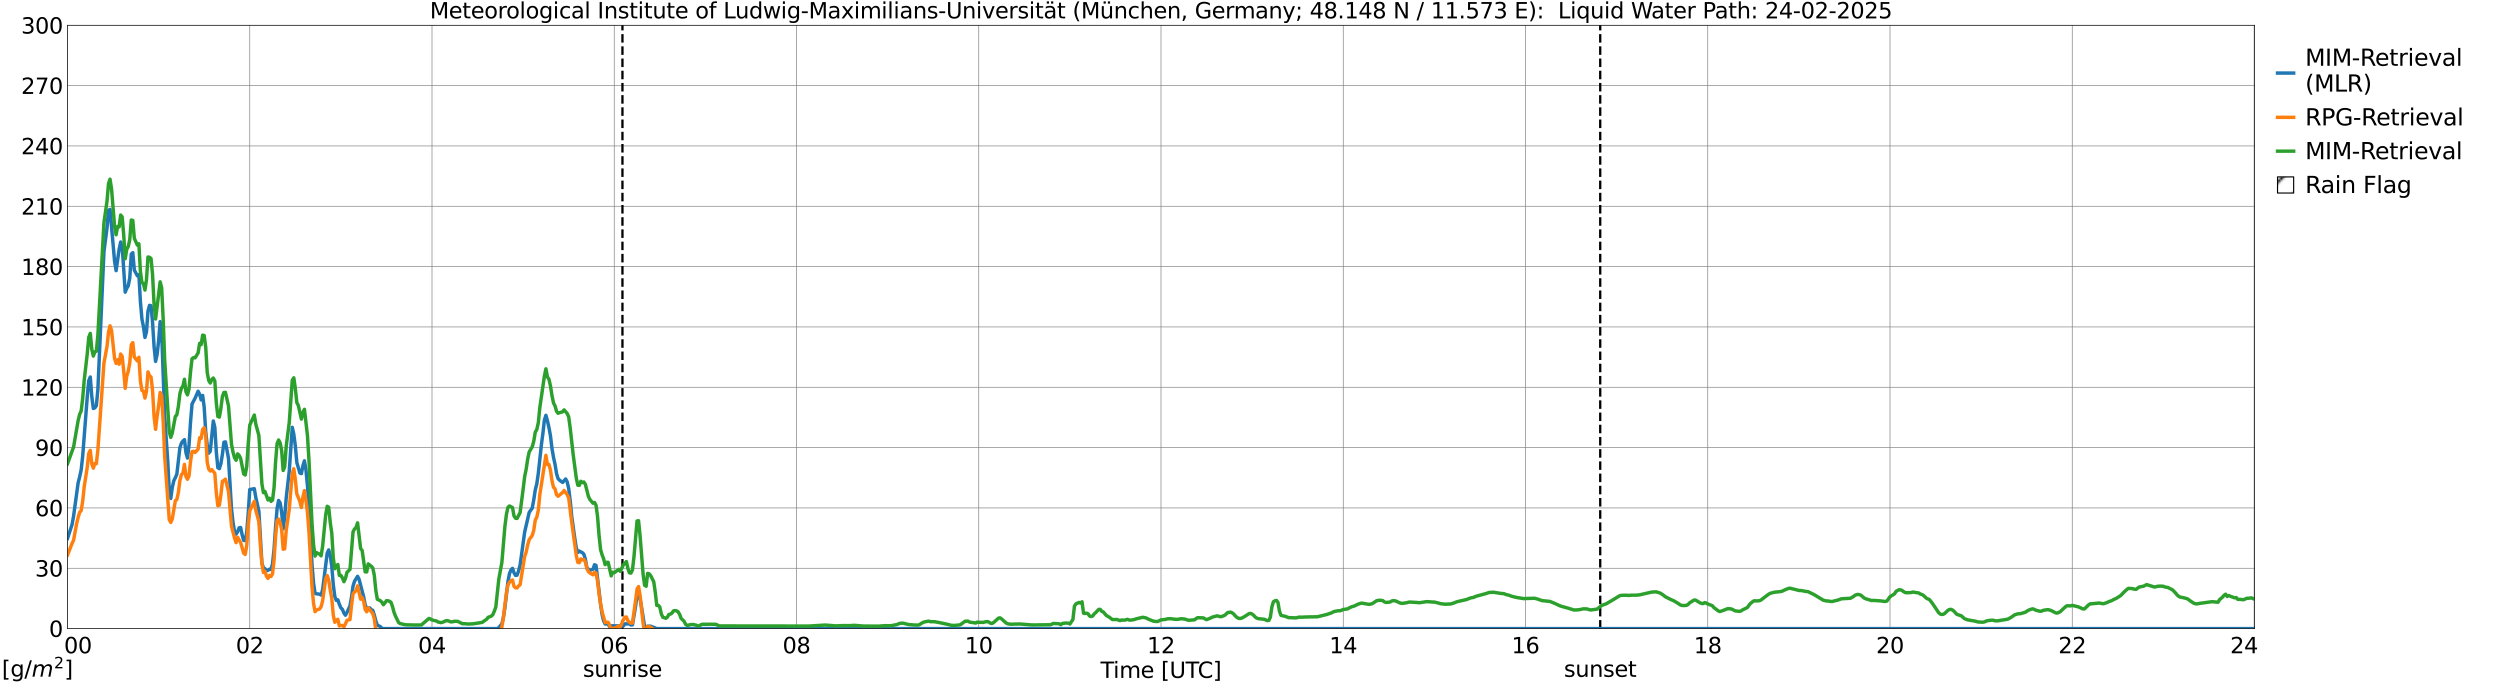 <?xml version="1.0" encoding="utf-8" standalone="no"?>
<!DOCTYPE svg PUBLIC "-//W3C//DTD SVG 1.1//EN"
  "http://www.w3.org/Graphics/SVG/1.1/DTD/svg11.dtd">
<svg xmlns:xlink="http://www.w3.org/1999/xlink" width="1085.4pt" height="296.64pt" viewBox="0 0 1085.4 296.64" xmlns="http://www.w3.org/2000/svg" version="1.1">
 <defs>
  <style type="text/css">*{stroke-linejoin: round; stroke-linecap: butt}</style>
 </defs>
 <g id="figure_1">
  <g id="patch_1">
   <path d="M 0 296.64 
L 1085.4 296.64 
L 1085.4 0 
L 0 0 
z
" style="fill: #ffffff"/>
  </g>
  <g id="axes_1">
   <g id="patch_2">
    <path d="M 29.306 272.909 
L 978.814 272.909 
L 978.814 10.976 
L 29.306 10.976 
z
" style="fill: #ffffff"/>
   </g>
   <g id="patch_3">
    <path d="M 978.814 272.909 
L 978.814 272.909 
L 978.814 10.976 
L 978.814 10.976 
z
" clip-path="url(#pa3517fa396)" style="fill: #d3d3d3; stroke: #d3d3d3; stroke-linejoin: miter"/>
   </g>
   <g id="matplotlib.axis_1">
    <g id="xtick_1">
     <g id="line2d_1">
      <path d="M 29.306 272.909 
L 29.306 10.976 
" clip-path="url(#pa3517fa396)" style="fill: none; stroke: #808080; stroke-width: 0.3; stroke-linecap: square"/>
     </g>
     <g id="line2d_2"/>
     <g id="text_1">
      <!--    00 -->
      <g transform="translate(18.733 283.627) scale(0.095 -0.095)">
       <defs>
        <path id="DejaVuSans-20" transform="scale(0.016)"/>
        <path id="DejaVuSans-30" d="M 2034 4250 
Q 1547 4250 1301 3770 
Q 1056 3291 1056 2328 
Q 1056 1369 1301 889 
Q 1547 409 2034 409 
Q 2525 409 2770 889 
Q 3016 1369 3016 2328 
Q 3016 3291 2770 3770 
Q 2525 4250 2034 4250 
z
M 2034 4750 
Q 2819 4750 3233 4129 
Q 3647 3509 3647 2328 
Q 3647 1150 3233 529 
Q 2819 -91 2034 -91 
Q 1250 -91 836 529 
Q 422 1150 422 2328 
Q 422 3509 836 4129 
Q 1250 4750 2034 4750 
z
" transform="scale(0.016)"/>
       </defs>
       <use xlink:href="#DejaVuSans-20"/>
       <use xlink:href="#DejaVuSans-20" transform="translate(31.787 0)"/>
       <use xlink:href="#DejaVuSans-20" transform="translate(63.574 0)"/>
       <use xlink:href="#DejaVuSans-30" transform="translate(95.361 0)"/>
       <use xlink:href="#DejaVuSans-30" transform="translate(158.984 0)"/>
      </g>
     </g>
    </g>
    <g id="xtick_2">
     <g id="line2d_3">
      <path d="M 108.431 272.909 
L 108.431 10.976 
" clip-path="url(#pa3517fa396)" style="fill: none; stroke: #808080; stroke-width: 0.3; stroke-linecap: square"/>
     </g>
     <g id="line2d_4"/>
     <g id="text_2">
      <!-- 02 -->
      <g transform="translate(102.387 283.627) scale(0.095 -0.095)">
       <defs>
        <path id="DejaVuSans-32" d="M 1228 531 
L 3431 531 
L 3431 0 
L 469 0 
L 469 531 
Q 828 903 1448 1529 
Q 2069 2156 2228 2338 
Q 2531 2678 2651 2914 
Q 2772 3150 2772 3378 
Q 2772 3750 2511 3984 
Q 2250 4219 1831 4219 
Q 1534 4219 1204 4116 
Q 875 4013 500 3803 
L 500 4441 
Q 881 4594 1212 4672 
Q 1544 4750 1819 4750 
Q 2544 4750 2975 4387 
Q 3406 4025 3406 3419 
Q 3406 3131 3298 2873 
Q 3191 2616 2906 2266 
Q 2828 2175 2409 1742 
Q 1991 1309 1228 531 
z
" transform="scale(0.016)"/>
       </defs>
       <use xlink:href="#DejaVuSans-30"/>
       <use xlink:href="#DejaVuSans-32" transform="translate(63.623 0)"/>
      </g>
     </g>
    </g>
    <g id="xtick_3">
     <g id="line2d_5">
      <path d="M 187.557 272.909 
L 187.557 10.976 
" clip-path="url(#pa3517fa396)" style="fill: none; stroke: #808080; stroke-width: 0.3; stroke-linecap: square"/>
     </g>
     <g id="line2d_6"/>
     <g id="text_3">
      <!-- 04 -->
      <g transform="translate(181.513 283.627) scale(0.095 -0.095)">
       <defs>
        <path id="DejaVuSans-34" d="M 2419 4116 
L 825 1625 
L 2419 1625 
L 2419 4116 
z
M 2253 4666 
L 3047 4666 
L 3047 1625 
L 3713 1625 
L 3713 1100 
L 3047 1100 
L 3047 0 
L 2419 0 
L 2419 1100 
L 313 1100 
L 313 1709 
L 2253 4666 
z
" transform="scale(0.016)"/>
       </defs>
       <use xlink:href="#DejaVuSans-30"/>
       <use xlink:href="#DejaVuSans-34" transform="translate(63.623 0)"/>
      </g>
     </g>
    </g>
    <g id="xtick_4">
     <g id="line2d_7">
      <path d="M 266.683 272.909 
L 266.683 10.976 
" clip-path="url(#pa3517fa396)" style="fill: none; stroke: #808080; stroke-width: 0.3; stroke-linecap: square"/>
     </g>
     <g id="line2d_8"/>
     <g id="text_4">
      <!-- 06 -->
      <g transform="translate(260.638 283.627) scale(0.095 -0.095)">
       <defs>
        <path id="DejaVuSans-36" d="M 2113 2584 
Q 1688 2584 1439 2293 
Q 1191 2003 1191 1497 
Q 1191 994 1439 701 
Q 1688 409 2113 409 
Q 2538 409 2786 701 
Q 3034 994 3034 1497 
Q 3034 2003 2786 2293 
Q 2538 2584 2113 2584 
z
M 3366 4563 
L 3366 3988 
Q 3128 4100 2886 4159 
Q 2644 4219 2406 4219 
Q 1781 4219 1451 3797 
Q 1122 3375 1075 2522 
Q 1259 2794 1537 2939 
Q 1816 3084 2150 3084 
Q 2853 3084 3261 2657 
Q 3669 2231 3669 1497 
Q 3669 778 3244 343 
Q 2819 -91 2113 -91 
Q 1303 -91 875 529 
Q 447 1150 447 2328 
Q 447 3434 972 4092 
Q 1497 4750 2381 4750 
Q 2619 4750 2861 4703 
Q 3103 4656 3366 4563 
z
" transform="scale(0.016)"/>
       </defs>
       <use xlink:href="#DejaVuSans-30"/>
       <use xlink:href="#DejaVuSans-36" transform="translate(63.623 0)"/>
      </g>
     </g>
    </g>
    <g id="xtick_5">
     <g id="line2d_9">
      <path d="M 345.808 272.909 
L 345.808 10.976 
" clip-path="url(#pa3517fa396)" style="fill: none; stroke: #808080; stroke-width: 0.3; stroke-linecap: square"/>
     </g>
     <g id="line2d_10"/>
     <g id="text_5">
      <!-- 08 -->
      <g transform="translate(339.764 283.627) scale(0.095 -0.095)">
       <defs>
        <path id="DejaVuSans-38" d="M 2034 2216 
Q 1584 2216 1326 1975 
Q 1069 1734 1069 1313 
Q 1069 891 1326 650 
Q 1584 409 2034 409 
Q 2484 409 2743 651 
Q 3003 894 3003 1313 
Q 3003 1734 2745 1975 
Q 2488 2216 2034 2216 
z
M 1403 2484 
Q 997 2584 770 2862 
Q 544 3141 544 3541 
Q 544 4100 942 4425 
Q 1341 4750 2034 4750 
Q 2731 4750 3128 4425 
Q 3525 4100 3525 3541 
Q 3525 3141 3298 2862 
Q 3072 2584 2669 2484 
Q 3125 2378 3379 2068 
Q 3634 1759 3634 1313 
Q 3634 634 3220 271 
Q 2806 -91 2034 -91 
Q 1263 -91 848 271 
Q 434 634 434 1313 
Q 434 1759 690 2068 
Q 947 2378 1403 2484 
z
M 1172 3481 
Q 1172 3119 1398 2916 
Q 1625 2713 2034 2713 
Q 2441 2713 2670 2916 
Q 2900 3119 2900 3481 
Q 2900 3844 2670 4047 
Q 2441 4250 2034 4250 
Q 1625 4250 1398 4047 
Q 1172 3844 1172 3481 
z
" transform="scale(0.016)"/>
       </defs>
       <use xlink:href="#DejaVuSans-30"/>
       <use xlink:href="#DejaVuSans-38" transform="translate(63.623 0)"/>
      </g>
     </g>
    </g>
    <g id="xtick_6">
     <g id="line2d_11">
      <path d="M 424.934 272.909 
L 424.934 10.976 
" clip-path="url(#pa3517fa396)" style="fill: none; stroke: #808080; stroke-width: 0.3; stroke-linecap: square"/>
     </g>
     <g id="line2d_12"/>
     <g id="text_6">
      <!-- 10 -->
      <g transform="translate(418.89 283.627) scale(0.095 -0.095)">
       <defs>
        <path id="DejaVuSans-31" d="M 794 531 
L 1825 531 
L 1825 4091 
L 703 3866 
L 703 4441 
L 1819 4666 
L 2450 4666 
L 2450 531 
L 3481 531 
L 3481 0 
L 794 0 
L 794 531 
z
" transform="scale(0.016)"/>
       </defs>
       <use xlink:href="#DejaVuSans-31"/>
       <use xlink:href="#DejaVuSans-30" transform="translate(63.623 0)"/>
      </g>
     </g>
    </g>
    <g id="xtick_7">
     <g id="line2d_13">
      <path d="M 504.06 272.909 
L 504.06 10.976 
" clip-path="url(#pa3517fa396)" style="fill: none; stroke: #808080; stroke-width: 0.3; stroke-linecap: square"/>
     </g>
     <g id="line2d_14"/>
     <g id="text_7">
      <!-- 12 -->
      <g transform="translate(498.015 283.627) scale(0.095 -0.095)">
       <use xlink:href="#DejaVuSans-31"/>
       <use xlink:href="#DejaVuSans-32" transform="translate(63.623 0)"/>
      </g>
     </g>
    </g>
    <g id="xtick_8">
     <g id="line2d_15">
      <path d="M 583.185 272.909 
L 583.185 10.976 
" clip-path="url(#pa3517fa396)" style="fill: none; stroke: #808080; stroke-width: 0.3; stroke-linecap: square"/>
     </g>
     <g id="line2d_16"/>
     <g id="text_8">
      <!-- 14 -->
      <g transform="translate(577.141 283.627) scale(0.095 -0.095)">
       <use xlink:href="#DejaVuSans-31"/>
       <use xlink:href="#DejaVuSans-34" transform="translate(63.623 0)"/>
      </g>
     </g>
    </g>
    <g id="xtick_9">
     <g id="line2d_17">
      <path d="M 662.311 272.909 
L 662.311 10.976 
" clip-path="url(#pa3517fa396)" style="fill: none; stroke: #808080; stroke-width: 0.3; stroke-linecap: square"/>
     </g>
     <g id="line2d_18"/>
     <g id="text_9">
      <!-- 16 -->
      <g transform="translate(656.267 283.627) scale(0.095 -0.095)">
       <use xlink:href="#DejaVuSans-31"/>
       <use xlink:href="#DejaVuSans-36" transform="translate(63.623 0)"/>
      </g>
     </g>
    </g>
    <g id="xtick_10">
     <g id="line2d_19">
      <path d="M 741.437 272.909 
L 741.437 10.976 
" clip-path="url(#pa3517fa396)" style="fill: none; stroke: #808080; stroke-width: 0.3; stroke-linecap: square"/>
     </g>
     <g id="line2d_20"/>
     <g id="text_10">
      <!-- 18 -->
      <g transform="translate(735.392 283.627) scale(0.095 -0.095)">
       <use xlink:href="#DejaVuSans-31"/>
       <use xlink:href="#DejaVuSans-38" transform="translate(63.623 0)"/>
      </g>
     </g>
    </g>
    <g id="xtick_11">
     <g id="line2d_21">
      <path d="M 820.562 272.909 
L 820.562 10.976 
" clip-path="url(#pa3517fa396)" style="fill: none; stroke: #808080; stroke-width: 0.3; stroke-linecap: square"/>
     </g>
     <g id="line2d_22"/>
     <g id="text_11">
      <!-- 20 -->
      <g transform="translate(814.518 283.627) scale(0.095 -0.095)">
       <use xlink:href="#DejaVuSans-32"/>
       <use xlink:href="#DejaVuSans-30" transform="translate(63.623 0)"/>
      </g>
     </g>
    </g>
    <g id="xtick_12">
     <g id="line2d_23">
      <path d="M 899.688 272.909 
L 899.688 10.976 
" clip-path="url(#pa3517fa396)" style="fill: none; stroke: #808080; stroke-width: 0.3; stroke-linecap: square"/>
     </g>
     <g id="line2d_24"/>
     <g id="text_12">
      <!-- 22 -->
      <g transform="translate(893.644 283.627) scale(0.095 -0.095)">
       <use xlink:href="#DejaVuSans-32"/>
       <use xlink:href="#DejaVuSans-32" transform="translate(63.623 0)"/>
      </g>
     </g>
    </g>
    <g id="xtick_13">
     <g id="line2d_25">
      <path d="M 978.814 272.909 
L 978.814 10.976 
" clip-path="url(#pa3517fa396)" style="fill: none; stroke: #808080; stroke-width: 0.3; stroke-linecap: square"/>
     </g>
     <g id="line2d_26"/>
     <g id="text_13">
      <!-- 24    -->
      <g transform="translate(968.241 283.627) scale(0.095 -0.095)">
       <use xlink:href="#DejaVuSans-32"/>
       <use xlink:href="#DejaVuSans-34" transform="translate(63.623 0)"/>
       <use xlink:href="#DejaVuSans-20" transform="translate(127.246 0)"/>
       <use xlink:href="#DejaVuSans-20" transform="translate(159.033 0)"/>
       <use xlink:href="#DejaVuSans-20" transform="translate(190.82 0)"/>
      </g>
     </g>
    </g>
    <g id="text_14">
     <!-- Time [UTC] -->
     <g transform="translate(477.806 294.322) scale(0.095 -0.095)">
      <defs>
       <path id="DejaVuSans-54" d="M -19 4666 
L 3928 4666 
L 3928 4134 
L 2272 4134 
L 2272 0 
L 1638 0 
L 1638 4134 
L -19 4134 
L -19 4666 
z
" transform="scale(0.016)"/>
       <path id="DejaVuSans-69" d="M 603 3500 
L 1178 3500 
L 1178 0 
L 603 0 
L 603 3500 
z
M 603 4863 
L 1178 4863 
L 1178 4134 
L 603 4134 
L 603 4863 
z
" transform="scale(0.016)"/>
       <path id="DejaVuSans-6d" d="M 3328 2828 
Q 3544 3216 3844 3400 
Q 4144 3584 4550 3584 
Q 5097 3584 5394 3201 
Q 5691 2819 5691 2113 
L 5691 0 
L 5113 0 
L 5113 2094 
Q 5113 2597 4934 2840 
Q 4756 3084 4391 3084 
Q 3944 3084 3684 2787 
Q 3425 2491 3425 1978 
L 3425 0 
L 2847 0 
L 2847 2094 
Q 2847 2600 2669 2842 
Q 2491 3084 2119 3084 
Q 1678 3084 1418 2786 
Q 1159 2488 1159 1978 
L 1159 0 
L 581 0 
L 581 3500 
L 1159 3500 
L 1159 2956 
Q 1356 3278 1631 3431 
Q 1906 3584 2284 3584 
Q 2666 3584 2933 3390 
Q 3200 3197 3328 2828 
z
" transform="scale(0.016)"/>
       <path id="DejaVuSans-65" d="M 3597 1894 
L 3597 1613 
L 953 1613 
Q 991 1019 1311 708 
Q 1631 397 2203 397 
Q 2534 397 2845 478 
Q 3156 559 3463 722 
L 3463 178 
Q 3153 47 2828 -22 
Q 2503 -91 2169 -91 
Q 1331 -91 842 396 
Q 353 884 353 1716 
Q 353 2575 817 3079 
Q 1281 3584 2069 3584 
Q 2775 3584 3186 3129 
Q 3597 2675 3597 1894 
z
M 3022 2063 
Q 3016 2534 2758 2815 
Q 2500 3097 2075 3097 
Q 1594 3097 1305 2825 
Q 1016 2553 972 2059 
L 3022 2063 
z
" transform="scale(0.016)"/>
       <path id="DejaVuSans-5b" d="M 550 4863 
L 1875 4863 
L 1875 4416 
L 1125 4416 
L 1125 -397 
L 1875 -397 
L 1875 -844 
L 550 -844 
L 550 4863 
z
" transform="scale(0.016)"/>
       <path id="DejaVuSans-55" d="M 556 4666 
L 1191 4666 
L 1191 1831 
Q 1191 1081 1462 751 
Q 1734 422 2344 422 
Q 2950 422 3222 751 
Q 3494 1081 3494 1831 
L 3494 4666 
L 4128 4666 
L 4128 1753 
Q 4128 841 3676 375 
Q 3225 -91 2344 -91 
Q 1459 -91 1007 375 
Q 556 841 556 1753 
L 556 4666 
z
" transform="scale(0.016)"/>
       <path id="DejaVuSans-43" d="M 4122 4306 
L 4122 3641 
Q 3803 3938 3442 4084 
Q 3081 4231 2675 4231 
Q 1875 4231 1450 3742 
Q 1025 3253 1025 2328 
Q 1025 1406 1450 917 
Q 1875 428 2675 428 
Q 3081 428 3442 575 
Q 3803 722 4122 1019 
L 4122 359 
Q 3791 134 3420 21 
Q 3050 -91 2638 -91 
Q 1578 -91 968 557 
Q 359 1206 359 2328 
Q 359 3453 968 4101 
Q 1578 4750 2638 4750 
Q 3056 4750 3426 4639 
Q 3797 4528 4122 4306 
z
" transform="scale(0.016)"/>
       <path id="DejaVuSans-5d" d="M 1947 4863 
L 1947 -844 
L 622 -844 
L 622 -397 
L 1369 -397 
L 1369 4416 
L 622 4416 
L 622 4863 
L 1947 4863 
z
" transform="scale(0.016)"/>
      </defs>
      <use xlink:href="#DejaVuSans-54"/>
      <use xlink:href="#DejaVuSans-69" transform="translate(57.959 0)"/>
      <use xlink:href="#DejaVuSans-6d" transform="translate(85.742 0)"/>
      <use xlink:href="#DejaVuSans-65" transform="translate(183.154 0)"/>
      <use xlink:href="#DejaVuSans-20" transform="translate(244.678 0)"/>
      <use xlink:href="#DejaVuSans-5b" transform="translate(276.465 0)"/>
      <use xlink:href="#DejaVuSans-55" transform="translate(315.479 0)"/>
      <use xlink:href="#DejaVuSans-54" transform="translate(388.672 0)"/>
      <use xlink:href="#DejaVuSans-43" transform="translate(443.881 0)"/>
      <use xlink:href="#DejaVuSans-5d" transform="translate(513.705 0)"/>
     </g>
    </g>
   </g>
   <g id="matplotlib.axis_2">
    <g id="ytick_1">
     <g id="line2d_27">
      <path d="M 29.306 272.909 
L 978.814 272.909 
" clip-path="url(#pa3517fa396)" style="fill: none; stroke: #808080; stroke-width: 0.3; stroke-linecap: square"/>
     </g>
     <g id="line2d_28"/>
     <g id="text_15">
      <!-- 0 -->
      <g transform="translate(21.261 276.518) scale(0.095 -0.095)">
       <use xlink:href="#DejaVuSans-30"/>
      </g>
     </g>
    </g>
    <g id="ytick_2">
     <g id="line2d_29">
      <path d="M 29.306 246.715 
L 978.814 246.715 
" clip-path="url(#pa3517fa396)" style="fill: none; stroke: #808080; stroke-width: 0.3; stroke-linecap: square"/>
     </g>
     <g id="line2d_30"/>
     <g id="text_16">
      <!-- 30 -->
      <g transform="translate(15.217 250.325) scale(0.095 -0.095)">
       <defs>
        <path id="DejaVuSans-33" d="M 2597 2516 
Q 3050 2419 3304 2112 
Q 3559 1806 3559 1356 
Q 3559 666 3084 287 
Q 2609 -91 1734 -91 
Q 1441 -91 1130 -33 
Q 819 25 488 141 
L 488 750 
Q 750 597 1062 519 
Q 1375 441 1716 441 
Q 2309 441 2620 675 
Q 2931 909 2931 1356 
Q 2931 1769 2642 2001 
Q 2353 2234 1838 2234 
L 1294 2234 
L 1294 2753 
L 1863 2753 
Q 2328 2753 2575 2939 
Q 2822 3125 2822 3475 
Q 2822 3834 2567 4026 
Q 2313 4219 1838 4219 
Q 1578 4219 1281 4162 
Q 984 4106 628 3988 
L 628 4550 
Q 988 4650 1302 4700 
Q 1616 4750 1894 4750 
Q 2613 4750 3031 4423 
Q 3450 4097 3450 3541 
Q 3450 3153 3228 2886 
Q 3006 2619 2597 2516 
z
" transform="scale(0.016)"/>
       </defs>
       <use xlink:href="#DejaVuSans-33"/>
       <use xlink:href="#DejaVuSans-30" transform="translate(63.623 0)"/>
      </g>
     </g>
    </g>
    <g id="ytick_3">
     <g id="line2d_31">
      <path d="M 29.306 220.522 
L 978.814 220.522 
" clip-path="url(#pa3517fa396)" style="fill: none; stroke: #808080; stroke-width: 0.3; stroke-linecap: square"/>
     </g>
     <g id="line2d_32"/>
     <g id="text_17">
      <!-- 60 -->
      <g transform="translate(15.217 224.131) scale(0.095 -0.095)">
       <use xlink:href="#DejaVuSans-36"/>
       <use xlink:href="#DejaVuSans-30" transform="translate(63.623 0)"/>
      </g>
     </g>
    </g>
    <g id="ytick_4">
     <g id="line2d_33">
      <path d="M 29.306 194.329 
L 978.814 194.329 
" clip-path="url(#pa3517fa396)" style="fill: none; stroke: #808080; stroke-width: 0.3; stroke-linecap: square"/>
     </g>
     <g id="line2d_34"/>
     <g id="text_18">
      <!-- 90 -->
      <g transform="translate(15.217 197.938) scale(0.095 -0.095)">
       <defs>
        <path id="DejaVuSans-39" d="M 703 97 
L 703 672 
Q 941 559 1184 500 
Q 1428 441 1663 441 
Q 2288 441 2617 861 
Q 2947 1281 2994 2138 
Q 2813 1869 2534 1725 
Q 2256 1581 1919 1581 
Q 1219 1581 811 2004 
Q 403 2428 403 3163 
Q 403 3881 828 4315 
Q 1253 4750 1959 4750 
Q 2769 4750 3195 4129 
Q 3622 3509 3622 2328 
Q 3622 1225 3098 567 
Q 2575 -91 1691 -91 
Q 1453 -91 1209 -44 
Q 966 3 703 97 
z
M 1959 2075 
Q 2384 2075 2632 2365 
Q 2881 2656 2881 3163 
Q 2881 3666 2632 3958 
Q 2384 4250 1959 4250 
Q 1534 4250 1286 3958 
Q 1038 3666 1038 3163 
Q 1038 2656 1286 2365 
Q 1534 2075 1959 2075 
z
" transform="scale(0.016)"/>
       </defs>
       <use xlink:href="#DejaVuSans-39"/>
       <use xlink:href="#DejaVuSans-30" transform="translate(63.623 0)"/>
      </g>
     </g>
    </g>
    <g id="ytick_5">
     <g id="line2d_35">
      <path d="M 29.306 168.136 
L 978.814 168.136 
" clip-path="url(#pa3517fa396)" style="fill: none; stroke: #808080; stroke-width: 0.3; stroke-linecap: square"/>
     </g>
     <g id="line2d_36"/>
     <g id="text_19">
      <!-- 120 -->
      <g transform="translate(9.173 171.745) scale(0.095 -0.095)">
       <use xlink:href="#DejaVuSans-31"/>
       <use xlink:href="#DejaVuSans-32" transform="translate(63.623 0)"/>
       <use xlink:href="#DejaVuSans-30" transform="translate(127.246 0)"/>
      </g>
     </g>
    </g>
    <g id="ytick_6">
     <g id="line2d_37">
      <path d="M 29.306 141.942 
L 978.814 141.942 
" clip-path="url(#pa3517fa396)" style="fill: none; stroke: #808080; stroke-width: 0.3; stroke-linecap: square"/>
     </g>
     <g id="line2d_38"/>
     <g id="text_20">
      <!-- 150 -->
      <g transform="translate(9.173 145.551) scale(0.095 -0.095)">
       <defs>
        <path id="DejaVuSans-35" d="M 691 4666 
L 3169 4666 
L 3169 4134 
L 1269 4134 
L 1269 2991 
Q 1406 3038 1543 3061 
Q 1681 3084 1819 3084 
Q 2600 3084 3056 2656 
Q 3513 2228 3513 1497 
Q 3513 744 3044 326 
Q 2575 -91 1722 -91 
Q 1428 -91 1123 -41 
Q 819 9 494 109 
L 494 744 
Q 775 591 1075 516 
Q 1375 441 1709 441 
Q 2250 441 2565 725 
Q 2881 1009 2881 1497 
Q 2881 1984 2565 2268 
Q 2250 2553 1709 2553 
Q 1456 2553 1204 2497 
Q 953 2441 691 2322 
L 691 4666 
z
" transform="scale(0.016)"/>
       </defs>
       <use xlink:href="#DejaVuSans-31"/>
       <use xlink:href="#DejaVuSans-35" transform="translate(63.623 0)"/>
       <use xlink:href="#DejaVuSans-30" transform="translate(127.246 0)"/>
      </g>
     </g>
    </g>
    <g id="ytick_7">
     <g id="line2d_39">
      <path d="M 29.306 115.749 
L 978.814 115.749 
" clip-path="url(#pa3517fa396)" style="fill: none; stroke: #808080; stroke-width: 0.3; stroke-linecap: square"/>
     </g>
     <g id="line2d_40"/>
     <g id="text_21">
      <!-- 180 -->
      <g transform="translate(9.173 119.358) scale(0.095 -0.095)">
       <use xlink:href="#DejaVuSans-31"/>
       <use xlink:href="#DejaVuSans-38" transform="translate(63.623 0)"/>
       <use xlink:href="#DejaVuSans-30" transform="translate(127.246 0)"/>
      </g>
     </g>
    </g>
    <g id="ytick_8">
     <g id="line2d_41">
      <path d="M 29.306 89.556 
L 978.814 89.556 
" clip-path="url(#pa3517fa396)" style="fill: none; stroke: #808080; stroke-width: 0.3; stroke-linecap: square"/>
     </g>
     <g id="line2d_42"/>
     <g id="text_22">
      <!-- 210 -->
      <g transform="translate(9.173 93.165) scale(0.095 -0.095)">
       <use xlink:href="#DejaVuSans-32"/>
       <use xlink:href="#DejaVuSans-31" transform="translate(63.623 0)"/>
       <use xlink:href="#DejaVuSans-30" transform="translate(127.246 0)"/>
      </g>
     </g>
    </g>
    <g id="ytick_9">
     <g id="line2d_43">
      <path d="M 29.306 63.362 
L 978.814 63.362 
" clip-path="url(#pa3517fa396)" style="fill: none; stroke: #808080; stroke-width: 0.3; stroke-linecap: square"/>
     </g>
     <g id="line2d_44"/>
     <g id="text_23">
      <!-- 240 -->
      <g transform="translate(9.173 66.972) scale(0.095 -0.095)">
       <use xlink:href="#DejaVuSans-32"/>
       <use xlink:href="#DejaVuSans-34" transform="translate(63.623 0)"/>
       <use xlink:href="#DejaVuSans-30" transform="translate(127.246 0)"/>
      </g>
     </g>
    </g>
    <g id="ytick_10">
     <g id="line2d_45">
      <path d="M 29.306 37.169 
L 978.814 37.169 
" clip-path="url(#pa3517fa396)" style="fill: none; stroke: #808080; stroke-width: 0.3; stroke-linecap: square"/>
     </g>
     <g id="line2d_46"/>
     <g id="text_24">
      <!-- 270 -->
      <g transform="translate(9.173 40.778) scale(0.095 -0.095)">
       <defs>
        <path id="DejaVuSans-37" d="M 525 4666 
L 3525 4666 
L 3525 4397 
L 1831 0 
L 1172 0 
L 2766 4134 
L 525 4134 
L 525 4666 
z
" transform="scale(0.016)"/>
       </defs>
       <use xlink:href="#DejaVuSans-32"/>
       <use xlink:href="#DejaVuSans-37" transform="translate(63.623 0)"/>
       <use xlink:href="#DejaVuSans-30" transform="translate(127.246 0)"/>
      </g>
     </g>
    </g>
    <g id="ytick_11">
     <g id="line2d_47">
      <path d="M 29.306 10.976 
L 978.814 10.976 
" clip-path="url(#pa3517fa396)" style="fill: none; stroke: #808080; stroke-width: 0.3; stroke-linecap: square"/>
     </g>
     <g id="line2d_48"/>
     <g id="text_25">
      <!-- 300 -->
      <g transform="translate(9.173 14.585) scale(0.095 -0.095)">
       <use xlink:href="#DejaVuSans-33"/>
       <use xlink:href="#DejaVuSans-30" transform="translate(63.623 0)"/>
       <use xlink:href="#DejaVuSans-30" transform="translate(127.246 0)"/>
      </g>
     </g>
    </g>
   </g>
   <g id="line2d_49">
    <path d="M 270.243 272.909 
L 270.243 10.976 
" clip-path="url(#pa3517fa396)" style="fill: none; stroke-dasharray: 3.7,1.6; stroke-dashoffset: 0; stroke: #000000"/>
   </g>
   <g id="line2d_50">
    <path d="M 694.753 272.909 
L 694.753 10.976 
" clip-path="url(#pa3517fa396)" style="fill: none; stroke-dasharray: 3.7,1.6; stroke-dashoffset: 0; stroke: #000000"/>
   </g>
   <g id="line2d_51">
    <path d="M 29.306 233.772 
L 31.284 227.743 
L 31.943 224.09 
L 33.921 209.617 
L 34.581 207.045 
L 35.24 203.997 
L 35.9 198.02 
L 37.878 172.36 
L 38.537 165.285 
L 39.197 163.68 
L 39.856 172.163 
L 40.515 177.341 
L 41.175 177.075 
L 41.834 176.123 
L 42.493 169.126 
L 45.131 109.241 
L 46.45 99.061 
L 47.109 91.326 
L 47.768 90.935 
L 49.747 113.483 
L 50.406 117.503 
L 51.725 108.23 
L 52.384 105.072 
L 53.043 106.947 
L 54.362 126.84 
L 55.022 125.181 
L 55.681 124.101 
L 56.34 120.602 
L 57 110.346 
L 57.659 109.709 
L 58.319 117.277 
L 59.637 119.746 
L 60.297 119.253 
L 60.956 130.898 
L 61.615 138.499 
L 62.275 141.801 
L 62.934 146.503 
L 63.594 144.088 
L 64.253 135.061 
L 64.912 132.584 
L 65.572 132.733 
L 66.231 139.906 
L 66.89 150.435 
L 67.55 156.903 
L 68.209 153.916 
L 68.869 147.939 
L 69.528 139.631 
L 70.187 144.337 
L 71.506 180.886 
L 72.825 200.059 
L 73.484 213.09 
L 74.144 216.407 
L 74.803 211.641 
L 75.462 208.704 
L 76.122 207.407 
L 76.781 205.835 
L 78.1 194.379 
L 78.759 192.433 
L 79.419 191.485 
L 80.078 190.879 
L 80.737 196.555 
L 81.397 198.879 
L 82.056 193.319 
L 82.716 183.311 
L 83.375 175.388 
L 84.694 172.892 
L 86.013 169.864 
L 86.672 171.176 
L 87.331 173.627 
L 87.991 171.697 
L 88.65 176.778 
L 89.309 187.424 
L 89.969 193.261 
L 90.628 196.745 
L 91.288 195.894 
L 92.606 182.776 
L 93.266 185.537 
L 93.925 196.33 
L 94.584 203.075 
L 95.244 203.476 
L 95.903 201.294 
L 96.563 197.22 
L 97.222 191.99 
L 97.881 191.848 
L 99.2 198.99 
L 100.519 220.966 
L 101.178 226.962 
L 101.838 230.74 
L 102.497 231.911 
L 103.156 230.84 
L 103.816 229.151 
L 104.475 229.042 
L 105.135 232.212 
L 105.794 234.611 
L 106.453 234.717 
L 107.113 231.148 
L 107.772 222.867 
L 108.431 212.549 
L 110.41 212.172 
L 111.069 216.033 
L 112.388 221.92 
L 113.707 244.547 
L 114.366 246.526 
L 115.025 246.916 
L 115.685 247.793 
L 116.344 247.602 
L 117.003 247.129 
L 117.663 247.253 
L 118.322 244.731 
L 118.982 238.455 
L 119.641 228.8 
L 120.3 220.821 
L 120.96 217.284 
L 121.619 218.356 
L 122.278 222.416 
L 122.938 229.596 
L 123.597 224.558 
L 124.257 216.232 
L 125.575 204.641 
L 126.894 185.532 
L 127.553 188.516 
L 128.213 193.541 
L 128.872 200.806 
L 130.191 205.367 
L 130.85 205.621 
L 131.51 202.258 
L 132.169 200.07 
L 132.829 203.985 
L 133.488 210.842 
L 134.147 221.254 
L 135.466 245.095 
L 136.125 253.142 
L 136.785 257.625 
L 137.444 257.806 
L 138.763 257.969 
L 139.422 258.361 
L 140.082 255.932 
L 142.06 240.15 
L 142.719 238.746 
L 143.379 241.162 
L 144.038 245.805 
L 144.697 253.849 
L 145.357 258.981 
L 146.016 260.68 
L 146.676 260.404 
L 147.335 262.366 
L 147.994 263.887 
L 148.654 264.562 
L 149.313 266.177 
L 149.972 267.094 
L 150.632 265.92 
L 151.951 263.022 
L 152.61 259.295 
L 153.269 254.494 
L 153.929 252.345 
L 155.247 250.214 
L 155.907 251.507 
L 157.226 256.617 
L 157.885 259.119 
L 158.544 262.653 
L 159.204 264.004 
L 159.863 264.096 
L 160.523 263.927 
L 161.182 264.7 
L 161.841 264.999 
L 162.501 267.032 
L 163.16 269.534 
L 163.819 271.449 
L 165.138 272.04 
L 165.798 272.779 
L 166.457 272.909 
L 215.91 272.909 
L 216.57 272.485 
L 217.889 270.874 
L 218.548 268.152 
L 219.207 263.793 
L 220.526 252.505 
L 221.186 249.11 
L 221.845 247.46 
L 222.504 246.759 
L 223.164 248.68 
L 223.823 249.809 
L 224.482 249.724 
L 225.142 247.935 
L 225.801 245.387 
L 227.779 231.028 
L 229.757 222.459 
L 231.076 220.604 
L 231.736 216.99 
L 232.395 212.667 
L 233.054 210.08 
L 233.714 205.47 
L 235.033 193.232 
L 235.692 188.271 
L 236.351 182.393 
L 237.011 180.321 
L 237.67 182.653 
L 238.329 185.594 
L 238.989 189.23 
L 239.648 194.726 
L 240.308 198.542 
L 240.967 201.583 
L 241.626 205.589 
L 242.286 207.807 
L 242.945 208.499 
L 244.264 209.455 
L 245.583 207.955 
L 246.242 209.187 
L 246.901 212.116 
L 247.561 217.369 
L 248.22 224.187 
L 249.539 233.673 
L 250.198 237.842 
L 250.858 239.865 
L 251.517 239.252 
L 252.836 239.964 
L 253.495 240.642 
L 254.155 242.858 
L 254.814 246.619 
L 256.133 247.619 
L 257.451 247.137 
L 258.111 245.183 
L 258.77 245.489 
L 260.089 256.674 
L 260.748 262.365 
L 261.408 266.822 
L 262.067 269.527 
L 262.726 270.902 
L 264.045 270.902 
L 264.705 272.207 
L 265.364 271.69 
L 270.639 271.751 
L 271.298 270.859 
L 273.277 270.859 
L 273.936 271.343 
L 274.595 271.278 
L 275.914 263.347 
L 276.573 258.603 
L 277.233 258.933 
L 277.892 259.89 
L 279.211 267.821 
L 279.87 272.082 
L 280.53 272.253 
L 281.189 271.864 
L 282.508 271.864 
L 285.145 272.909 
L 978.154 272.909 
L 978.154 272.909 
" clip-path="url(#pa3517fa396)" style="fill: none; stroke: #1f77b4; stroke-width: 1.5; stroke-linecap: square"/>
   </g>
   <g id="line2d_52">
    <path d="M 29.306 241.018 
L 31.284 235.934 
L 31.943 234.553 
L 33.262 227.375 
L 33.921 224.659 
L 34.581 222.424 
L 35.24 221.727 
L 35.9 217.577 
L 36.559 211.329 
L 37.878 202.854 
L 38.537 196.821 
L 39.197 195.531 
L 39.856 201.362 
L 40.515 203.25 
L 41.175 201.248 
L 41.834 201.327 
L 42.493 195.361 
L 45.131 157.589 
L 46.45 150.477 
L 47.109 144.24 
L 47.768 141.444 
L 48.428 143.489 
L 49.747 155.693 
L 50.406 157.775 
L 51.065 156.161 
L 51.725 158.127 
L 52.384 153.701 
L 53.043 154.746 
L 53.703 160.98 
L 54.362 168.598 
L 55.022 163.314 
L 55.681 161.196 
L 56.34 157.495 
L 57 149.672 
L 57.659 148.755 
L 58.319 155.052 
L 59.637 156.672 
L 60.297 155.126 
L 60.956 165.378 
L 61.615 169.489 
L 62.275 169.88 
L 62.934 172.831 
L 63.594 169.946 
L 64.253 161.473 
L 64.912 163.102 
L 65.572 163.657 
L 66.231 169.535 
L 66.89 180.824 
L 67.55 186.405 
L 68.209 180.756 
L 68.869 176.19 
L 69.528 170.394 
L 70.187 171.714 
L 70.847 182.855 
L 71.506 198.273 
L 73.484 225.611 
L 74.144 226.805 
L 74.803 225.267 
L 76.122 217.402 
L 76.781 216.866 
L 77.441 213.866 
L 78.1 208.539 
L 78.759 206.126 
L 79.419 205.426 
L 80.078 201.629 
L 80.737 206.928 
L 81.397 208.075 
L 82.056 206.617 
L 82.716 200.397 
L 83.375 196.074 
L 84.034 195.939 
L 84.694 196.463 
L 86.013 194.965 
L 86.672 190.045 
L 87.331 190.382 
L 87.991 186.429 
L 88.65 185.727 
L 89.309 189.097 
L 89.969 200.756 
L 90.628 203.679 
L 91.288 204.485 
L 91.947 203.929 
L 93.266 205.491 
L 93.925 214.062 
L 94.584 219.59 
L 95.244 219.338 
L 95.903 214.869 
L 96.563 208.941 
L 97.222 208.605 
L 97.881 208.016 
L 99.2 213.398 
L 100.519 228.5 
L 101.838 233.639 
L 102.497 235.584 
L 103.156 233.267 
L 104.475 235.558 
L 105.794 240.217 
L 106.453 240.724 
L 107.113 236.899 
L 107.772 227.952 
L 108.431 221.702 
L 110.41 217.665 
L 111.069 221.554 
L 112.388 226.485 
L 113.047 236.812 
L 113.707 244.732 
L 114.366 248.555 
L 115.025 248.013 
L 115.685 250.157 
L 116.344 251.103 
L 117.003 249.851 
L 117.663 250.294 
L 118.322 249.144 
L 118.982 243.243 
L 119.641 233.02 
L 120.3 226.003 
L 120.96 225.365 
L 121.619 226.899 
L 122.278 229.911 
L 122.938 238.454 
L 123.597 238.302 
L 124.257 230.362 
L 125.575 221.129 
L 126.894 205.651 
L 127.553 203.525 
L 128.213 208.162 
L 128.872 214.454 
L 130.191 217.701 
L 130.85 220.332 
L 131.51 215.842 
L 132.169 213.018 
L 132.829 217.256 
L 133.488 222.387 
L 134.147 231.085 
L 135.466 254.809 
L 136.125 261.94 
L 136.785 265.578 
L 137.444 264.826 
L 138.763 264.393 
L 139.422 263.367 
L 140.082 260.766 
L 141.4 251.231 
L 142.06 249.902 
L 142.719 251.832 
L 143.379 256.192 
L 144.038 259.73 
L 144.697 267.076 
L 145.357 270.163 
L 146.016 269.309 
L 146.676 268.884 
L 147.335 271.764 
L 147.994 271.582 
L 148.654 271.556 
L 149.313 272.108 
L 149.972 270.878 
L 150.632 269.345 
L 151.951 268.977 
L 152.61 262.834 
L 153.269 257.854 
L 153.929 256.993 
L 154.588 256.496 
L 155.247 254.348 
L 156.566 260.146 
L 157.226 259.417 
L 157.885 261.062 
L 158.544 264.627 
L 159.204 265.602 
L 159.863 263.936 
L 161.841 266.411 
L 162.501 268.69 
L 163.16 273.638 
L 163.819 276.833 
L 165.138 277.594 
L 165.798 277.845 
L 166.457 278.592 
L 167.116 278.059 
L 167.776 277.144 
L 168.435 277.232 
L 169.754 278.434 
L 170.413 280.021 
L 171.732 284.636 
L 173.051 287.041 
L 173.71 287.559 
L 174.37 287.471 
L 175.688 287.565 
L 176.348 287.742 
L 180.963 287.431 
L 182.941 287.337 
L 183.601 286.857 
L 184.26 286.141 
L 186.238 284.887 
L 186.898 285.021 
L 187.557 285.501 
L 189.535 285.761 
L 190.195 286.244 
L 191.513 286.44 
L 194.151 286.178 
L 194.81 286.34 
L 195.47 286.698 
L 198.107 286.608 
L 198.767 286.398 
L 200.745 286.487 
L 201.404 286.363 
L 205.36 286.348 
L 206.02 286.463 
L 206.679 286.773 
L 207.998 287.023 
L 208.657 287.045 
L 209.317 286.864 
L 209.976 286.443 
L 211.295 285.964 
L 211.954 285.416 
L 213.273 285.036 
L 213.932 284.46 
L 215.251 281.643 
L 216.57 276.24 
L 217.889 272.258 
L 218.548 268.119 
L 219.867 257.466 
L 220.526 254.016 
L 221.186 252.812 
L 221.845 252.12 
L 222.504 251.807 
L 223.164 254.594 
L 223.823 255.18 
L 224.482 255.261 
L 225.142 254.372 
L 225.801 253.879 
L 227.12 245.715 
L 227.779 241.623 
L 228.439 239.716 
L 229.098 236.574 
L 229.757 234.299 
L 231.076 232.474 
L 231.736 230.229 
L 232.395 225.8 
L 233.054 224.505 
L 233.714 221.565 
L 234.373 214.709 
L 237.011 197.675 
L 237.67 201.672 
L 238.329 201.648 
L 238.989 204.156 
L 239.648 208.66 
L 240.308 211.567 
L 240.967 212.233 
L 241.626 214.796 
L 242.286 215.451 
L 244.264 213.817 
L 244.923 212.927 
L 246.242 214.765 
L 246.901 216.136 
L 248.22 226.804 
L 249.539 236.358 
L 250.198 241.177 
L 250.858 244.147 
L 251.517 244.288 
L 252.176 242.662 
L 252.836 243.08 
L 253.495 242.898 
L 254.155 244.017 
L 254.814 246.758 
L 255.473 248.204 
L 256.133 248.765 
L 257.451 249.556 
L 258.111 248.46 
L 258.77 248.859 
L 259.43 252.351 
L 260.089 257.811 
L 260.748 262.21 
L 261.408 265.661 
L 262.726 270.263 
L 263.386 270.116 
L 264.045 270.2 
L 264.705 271.476 
L 265.364 273.819 
L 266.023 272.737 
L 266.683 272.802 
L 268.661 271.77 
L 269.32 272.136 
L 270.639 269.102 
L 271.298 267.954 
L 271.958 267.867 
L 272.617 269.586 
L 273.277 270.15 
L 273.936 270.557 
L 274.595 270.465 
L 275.914 260.944 
L 276.573 255.78 
L 277.233 254.669 
L 277.892 258.463 
L 279.211 270.503 
L 279.87 274.838 
L 280.53 275.655 
L 281.189 271.958 
L 281.849 272.083 
L 282.508 272.345 
L 283.827 273.406 
L 284.486 276.127 
L 285.145 279.87 
L 285.805 279.703 
L 286.464 280.484 
L 287.124 282.712 
L 287.783 283.999 
L 289.102 284.219 
L 289.761 283.339 
L 290.42 282.03 
L 291.739 280.943 
L 292.399 280.039 
L 293.058 279.896 
L 293.717 280.144 
L 295.036 281.677 
L 295.696 283.359 
L 297.014 284.689 
L 297.674 285.9 
L 298.992 286.389 
L 299.652 286.108 
L 300.971 285.832 
L 302.289 285.969 
L 303.608 286.552 
L 304.267 286.351 
L 304.927 286.273 
L 305.586 286.367 
L 308.883 286.114 
L 310.861 285.744 
L 311.521 285.963 
L 314.158 286.048 
L 315.477 285.633 
L 316.136 285.38 
L 318.114 285.113 
L 319.433 285.282 
L 320.093 285.398 
L 324.708 285.471 
L 325.368 285.729 
L 326.686 285.831 
L 328.005 286.423 
L 329.983 287.359 
L 330.643 287.346 
L 331.961 286.974 
L 332.621 286.705 
L 333.94 286.364 
L 334.599 286.05 
L 335.258 285.886 
L 336.577 285.782 
L 337.236 285.588 
L 337.896 285.622 
L 338.555 285.837 
L 342.512 286.253 
L 344.49 286.257 
L 345.808 285.511 
L 347.787 285.243 
L 348.446 284.91 
L 349.765 284.697 
L 351.743 285.805 
L 353.062 286.633 
L 354.38 286.424 
L 356.359 285.697 
L 360.315 285.965 
L 361.634 285.839 
L 362.952 285.75 
L 363.612 285.587 
L 364.93 285.047 
L 366.909 284.703 
L 370.865 285.969 
L 373.502 287.331 
L 374.162 287.535 
L 374.821 287.334 
L 376.14 287.105 
L 378.118 286.152 
L 379.437 286.375 
L 380.756 286.741 
L 381.415 286.873 
L 382.734 286.471 
L 384.053 285.984 
L 384.712 285.881 
L 386.031 285.991 
L 387.349 285.991 
L 388.009 285.889 
L 391.306 285.78 
L 393.284 286.016 
L 393.943 285.903 
L 394.603 285.934 
L 396.581 285.595 
L 399.218 285.5 
L 400.537 285.896 
L 402.515 286.023 
L 403.175 285.891 
L 404.493 285.234 
L 405.812 284.916 
L 409.768 285.505 
L 411.087 285.537 
L 411.746 285.436 
L 412.406 285.18 
L 413.065 285.072 
L 414.384 285.511 
L 415.703 285.743 
L 417.022 286.335 
L 418.34 286.337 
L 419.659 286.56 
L 420.978 286.32 
L 422.956 285.339 
L 423.615 285.59 
L 424.275 285.692 
L 424.934 285.979 
L 427.572 286.485 
L 429.55 286.268 
L 430.869 285.942 
L 432.187 285.59 
L 435.484 284.243 
L 436.144 284.229 
L 438.781 284.807 
L 439.44 285.108 
L 440.759 285.41 
L 448.672 285.782 
L 449.991 285.585 
L 451.309 285.123 
L 453.947 284.849 
L 456.584 284.734 
L 457.244 284.413 
L 458.563 285.025 
L 459.881 285.748 
L 460.541 286.478 
L 463.838 284.665 
L 464.497 284.888 
L 465.156 283.957 
L 465.816 283.38 
L 466.475 278.2 
L 467.134 276.749 
L 468.453 276.41 
L 469.113 277.071 
L 469.772 276.766 
L 470.431 281.857 
L 471.091 283.317 
L 471.75 283.677 
L 472.409 284.505 
L 473.069 285.706 
L 473.728 286.022 
L 474.388 285.846 
L 475.047 284.777 
L 475.706 284.117 
L 477.025 283.979 
L 477.685 284.402 
L 478.344 285.713 
L 479.663 285.812 
L 480.322 285.677 
L 481.641 285.555 
L 482.3 285.614 
L 482.96 286.14 
L 485.597 286.355 
L 489.553 285.952 
L 492.85 285.956 
L 493.51 285.849 
L 494.828 285.765 
L 495.488 285.58 
L 496.807 285.95 
L 498.785 286.656 
L 500.763 286.435 
L 501.422 286.156 
L 502.082 286.034 
L 502.741 285.797 
L 504.06 285.609 
L 508.675 286.085 
L 511.313 286.848 
L 513.95 286.759 
L 515.269 286.778 
L 516.588 286.508 
L 517.907 285.972 
L 518.566 285.846 
L 519.885 284.202 
L 522.522 284.041 
L 523.841 285.37 
L 525.16 285.571 
L 525.819 285.193 
L 526.479 284.977 
L 527.138 284.945 
L 527.797 284.783 
L 528.457 284.393 
L 529.776 284.487 
L 530.435 284.315 
L 531.754 283.342 
L 533.073 282.034 
L 534.391 281.67 
L 535.051 282.179 
L 536.369 283.997 
L 537.029 284.5 
L 537.688 284.855 
L 539.007 284.527 
L 540.326 283.632 
L 542.304 281.674 
L 542.963 281.486 
L 543.623 282.047 
L 544.282 282.761 
L 544.941 283.677 
L 545.601 284.308 
L 546.26 284.647 
L 547.579 284.664 
L 548.238 284.812 
L 548.898 284.795 
L 550.216 285.178 
L 550.876 285.263 
L 551.535 284.137 
L 552.195 280.524 
L 552.854 278.261 
L 554.173 276.985 
L 554.832 277.114 
L 555.491 279.553 
L 556.151 281.003 
L 556.81 281.157 
L 557.47 281.023 
L 558.129 281.589 
L 558.788 282.509 
L 559.448 283.197 
L 560.766 283.41 
L 561.426 284.212 
L 562.745 285.128 
L 564.723 285.91 
L 565.382 285.845 
L 566.701 285.434 
L 567.36 285.325 
L 568.02 285.451 
L 569.338 286.153 
L 570.657 286.637 
L 571.317 286.7 
L 575.273 285.602 
L 576.592 285.999 
L 577.251 286.387 
L 578.57 286.811 
L 581.207 286.795 
L 581.867 286.543 
L 583.185 285.179 
L 585.164 284.398 
L 585.823 283.401 
L 587.142 282.575 
L 587.801 282.982 
L 590.439 281.828 
L 591.098 280.463 
L 592.417 279.275 
L 593.076 279.039 
L 593.736 279.036 
L 595.714 280.638 
L 596.373 279.959 
L 597.032 278.589 
L 597.692 276.954 
L 599.011 275.271 
L 600.329 275.866 
L 601.648 279.951 
L 602.307 281.624 
L 602.967 283.813 
L 603.626 285.45 
L 604.286 286.13 
L 604.945 286.613 
L 605.604 286.423 
L 606.923 285.433 
L 607.582 284.954 
L 609.561 286.112 
L 610.879 287.129 
L 612.198 286.419 
L 614.176 286.154 
L 614.836 285.819 
L 615.495 285.331 
L 618.133 286.44 
L 618.792 286.792 
L 620.77 287.15 
L 622.089 287.051 
L 624.067 287.222 
L 624.726 287.02 
L 626.705 286.837 
L 628.023 286.361 
L 628.683 286.536 
L 630.001 286.412 
L 631.98 286.813 
L 633.298 286.921 
L 635.276 286.252 
L 635.936 286.055 
L 637.255 286.288 
L 637.914 286.482 
L 639.892 286.608 
L 641.211 286.493 
L 641.87 286.372 
L 644.508 286.643 
L 645.827 286.878 
L 646.486 286.943 
L 647.145 287.12 
L 648.464 287.883 
L 649.783 288.633 
L 650.442 288.794 
L 651.761 288.145 
L 654.399 287.518 
L 655.717 287.979 
L 656.377 288.189 
L 657.036 288.253 
L 657.695 288.115 
L 658.355 287.809 
L 659.674 287.379 
L 660.333 287.169 
L 660.992 287.451 
L 662.311 287.284 
L 664.289 287.048 
L 664.949 287.101 
L 666.267 286.734 
L 666.927 286.748 
L 668.246 287.182 
L 669.564 287.084 
L 670.883 287.294 
L 672.202 287.357 
L 674.839 287.805 
L 676.158 288.459 
L 676.817 288.468 
L 678.136 288.303 
L 679.455 288.132 
L 680.114 287.838 
L 682.752 287.259 
L 684.071 287.247 
L 684.73 287.325 
L 686.049 287.809 
L 691.324 288.245 
L 693.961 287.847 
L 694.621 287.573 
L 695.939 287.68 
L 697.258 288.104 
L 698.577 288.531 
L 700.555 289.002 
L 701.874 289.327 
L 703.852 288.884 
L 704.511 288.764 
L 705.83 288.645 
L 706.49 288.701 
L 707.149 288.963 
L 707.808 289.049 
L 710.446 288.75 
L 715.721 287.447 
L 717.699 286.214 
L 719.018 285.953 
L 719.677 286.151 
L 720.337 286.486 
L 721.655 287.368 
L 722.315 287.757 
L 724.952 288.265 
L 728.909 288.656 
L 730.887 289.13 
L 732.205 289.177 
L 732.865 289.011 
L 734.184 286.801 
L 735.502 284.073 
L 736.162 283.435 
L 737.48 284.833 
L 738.799 286.53 
L 739.459 286.736 
L 740.777 285.774 
L 743.415 285.808 
L 745.393 286.265 
L 746.052 286.684 
L 746.712 286.658 
L 750.009 285.715 
L 751.327 285.859 
L 753.965 286.874 
L 755.284 287.138 
L 755.943 287.308 
L 757.262 288.158 
L 758.581 288.572 
L 759.24 288.914 
L 759.899 288.992 
L 760.559 288.689 
L 761.878 288.469 
L 762.537 288.459 
L 765.174 289.418 
L 765.834 289.496 
L 767.153 288.866 
L 767.812 288.413 
L 769.131 288.066 
L 772.428 287.733 
L 773.087 287.609 
L 774.406 287.086 
L 775.065 287.048 
L 775.725 287.231 
L 776.384 287.163 
L 777.703 287.323 
L 779.021 286.943 
L 781 286.718 
L 781.659 286.917 
L 782.318 286.928 
L 786.934 288.38 
L 788.912 288.731 
L 789.572 288.978 
L 790.231 289.391 
L 791.55 289.837 
L 792.209 290.059 
L 793.528 290.137 
L 794.187 290.222 
L 794.847 290.189 
L 795.506 289.844 
L 796.165 289.676 
L 796.825 289.281 
L 798.143 289.04 
L 798.803 288.749 
L 800.122 288.672 
L 800.781 288.926 
L 801.44 288.785 
L 802.759 288.67 
L 803.419 288.45 
L 804.078 287.547 
L 804.737 287.198 
L 805.397 286.54 
L 806.056 286.439 
L 806.715 286.655 
L 807.375 287.477 
L 808.034 287.978 
L 808.694 288.829 
L 809.353 289.496 
L 810.012 289.806 
L 811.99 290.237 
L 812.65 290.076 
L 813.309 289.629 
L 815.287 289.094 
L 819.244 289.686 
L 820.562 289.062 
L 822.541 288.757 
L 823.2 288.34 
L 824.519 288.063 
L 825.837 288.924 
L 826.497 289.373 
L 827.156 290.068 
L 827.816 290.302 
L 829.794 289.223 
L 830.453 288.566 
L 834.409 287.019 
L 838.366 287.826 
L 839.684 288.656 
L 841.663 289.465 
L 842.981 289.232 
L 843.641 289.132 
L 844.959 288.694 
L 846.278 288.738 
L 847.597 289.044 
L 848.256 289.292 
L 852.213 289.453 
L 852.872 289.397 
L 854.85 289.688 
L 856.169 289.83 
L 859.466 289.036 
L 860.125 289.082 
L 864.082 288.128 
L 867.378 288.355 
L 868.697 288.193 
L 870.016 287.969 
L 872.653 288.679 
L 873.313 288.622 
L 873.972 288.146 
L 875.291 286.389 
L 875.95 285.716 
L 877.269 285.197 
L 877.929 284.613 
L 879.247 284.303 
L 879.907 283.945 
L 880.566 283.375 
L 882.544 282.969 
L 883.204 283.299 
L 883.863 284.035 
L 885.182 284.007 
L 885.841 283.919 
L 886.5 283.308 
L 887.16 282.449 
L 887.819 281.945 
L 888.479 281.648 
L 889.138 281.585 
L 890.457 282.14 
L 891.116 282.729 
L 892.435 285.062 
L 893.094 285.985 
L 894.413 287.096 
L 895.072 287.176 
L 895.732 286.944 
L 896.391 286.437 
L 897.71 284.659 
L 898.369 284.017 
L 899.029 283.123 
L 899.688 280.621 
L 901.666 281.156 
L 903.644 282.09 
L 904.304 282.588 
L 904.963 282.578 
L 905.622 279.461 
L 906.941 275.326 
L 907.601 275.404 
L 908.919 278.177 
L 909.579 278.524 
L 910.238 279.785 
L 910.898 279.938 
L 911.557 280.798 
L 912.216 282.239 
L 912.876 283.978 
L 913.535 284.255 
L 914.194 283.842 
L 915.513 284.472 
L 916.832 284.774 
L 917.491 285.26 
L 918.151 286.168 
L 918.81 286.66 
L 920.129 287.338 
L 920.788 287.406 
L 922.766 286.452 
L 923.426 286.042 
L 924.085 285.799 
L 925.404 285.767 
L 928.701 286.54 
L 931.338 286.528 
L 932.657 286.531 
L 933.316 286.358 
L 933.976 286.319 
L 935.295 285.882 
L 936.613 286.023 
L 937.273 286.297 
L 938.592 287.087 
L 939.91 287.297 
L 940.57 287.206 
L 941.229 286.954 
L 943.207 286.682 
L 944.526 286.868 
L 947.163 287.373 
L 949.801 287.174 
L 952.438 288.359 
L 953.098 288.582 
L 955.076 287.953 
L 956.395 287.77 
L 957.714 287.236 
L 959.032 287.021 
L 959.692 286.998 
L 960.351 287.132 
L 961.67 287.666 
L 962.329 287.778 
L 962.989 287.382 
L 963.648 283.548 
L 964.307 281.381 
L 964.967 279.743 
L 965.626 277.455 
L 966.285 276.055 
L 966.945 278.658 
L 967.604 277.976 
L 968.264 278.775 
L 969.582 280.695 
L 970.242 282.14 
L 970.901 282.583 
L 971.561 284.946 
L 972.22 285.194 
L 973.539 285.258 
L 974.198 285.419 
L 975.517 283.717 
L 976.176 283.653 
L 977.495 283.129 
L 978.154 283.78 
L 978.154 283.78 
" clip-path="url(#pa3517fa396)" style="fill: none; stroke: #ff7f0e; stroke-width: 1.5; stroke-linecap: square"/>
   </g>
   <g id="line2d_53">
    <path d="M 29.306 201.377 
L 31.943 194.074 
L 33.921 182.619 
L 34.581 179.876 
L 35.24 178.444 
L 35.9 172.952 
L 36.559 165.097 
L 37.878 153.618 
L 38.537 146.458 
L 39.197 144.753 
L 39.856 151.665 
L 40.515 154.59 
L 41.175 152.732 
L 41.834 152.51 
L 42.493 145.457 
L 45.131 96.672 
L 46.45 87.473 
L 47.109 79.678 
L 47.768 77.799 
L 48.428 81.977 
L 49.747 98.275 
L 50.406 101.924 
L 51.065 98.329 
L 51.725 98.514 
L 52.384 93.367 
L 53.043 94.158 
L 53.703 101.913 
L 54.362 112.35 
L 55.022 108.223 
L 55.681 107.053 
L 56.34 104.002 
L 57 95.529 
L 57.659 95.705 
L 58.319 103.493 
L 59.637 106.409 
L 60.297 105.845 
L 60.956 117.886 
L 61.615 122.649 
L 62.275 123.138 
L 62.934 125.936 
L 63.594 121.471 
L 64.253 111.586 
L 64.912 111.692 
L 65.572 112.249 
L 66.231 119.206 
L 66.89 132.039 
L 67.55 138.496 
L 69.528 122.363 
L 70.187 124.947 
L 70.847 138.598 
L 71.506 156.54 
L 73.484 187.516 
L 74.144 189.878 
L 74.803 187.966 
L 76.122 180.812 
L 76.781 180.106 
L 77.441 176.433 
L 78.1 170.953 
L 78.759 168.564 
L 79.419 167.684 
L 80.078 164.658 
L 80.737 170.119 
L 81.397 171.436 
L 82.056 168.903 
L 82.716 161.492 
L 83.375 155.765 
L 84.034 155.27 
L 84.694 155.367 
L 86.013 153.226 
L 86.672 149.053 
L 87.331 149.633 
L 87.991 145.51 
L 88.65 145.68 
L 89.309 150.658 
L 89.969 161.776 
L 90.628 165.193 
L 91.288 166.286 
L 91.947 164.759 
L 92.606 164.125 
L 93.266 165.412 
L 93.925 175.035 
L 94.584 180.824 
L 95.244 181.091 
L 95.903 177.258 
L 96.563 172.075 
L 97.222 170.383 
L 97.881 170.348 
L 99.2 176.23 
L 100.519 193.005 
L 101.178 196.352 
L 101.838 198.757 
L 102.497 199.821 
L 103.156 197.06 
L 103.816 197.694 
L 104.475 199.062 
L 105.794 205.73 
L 106.453 206.233 
L 107.113 202.561 
L 107.772 192.7 
L 108.431 184.565 
L 110.41 180.196 
L 111.069 184.174 
L 112.388 189.041 
L 113.707 210.063 
L 114.366 213.88 
L 115.025 213.365 
L 116.344 217.061 
L 117.003 216.324 
L 117.663 217.658 
L 118.322 217.096 
L 118.982 211.77 
L 119.641 200.552 
L 120.3 192.61 
L 120.96 191.025 
L 121.619 192.295 
L 122.278 195.563 
L 122.938 204.254 
L 123.597 202.697 
L 124.257 193.854 
L 125.575 183.489 
L 126.894 165.086 
L 127.553 164.032 
L 128.213 168.65 
L 128.872 174.78 
L 129.532 176.079 
L 130.85 181.951 
L 131.51 179.052 
L 132.169 177.715 
L 133.488 189.105 
L 134.147 199.928 
L 135.466 227.382 
L 136.125 236.382 
L 136.785 241.429 
L 137.444 239.927 
L 138.763 240.602 
L 139.422 241.301 
L 140.082 237.046 
L 141.4 223.462 
L 142.06 219.823 
L 142.719 220.256 
L 143.379 226.85 
L 144.038 231.397 
L 144.697 242.235 
L 145.357 246.907 
L 146.016 245.857 
L 146.676 245.081 
L 147.335 249.825 
L 147.994 249.802 
L 148.654 250.898 
L 149.313 252.541 
L 149.972 251.146 
L 150.632 248.488 
L 151.951 247.204 
L 153.269 230.925 
L 153.929 229.677 
L 154.588 228.985 
L 155.247 227.008 
L 156.566 238.183 
L 157.226 238.967 
L 158.544 248.274 
L 159.204 248.307 
L 159.863 244.825 
L 161.182 245.817 
L 161.841 246.589 
L 162.501 249.746 
L 163.16 256.305 
L 163.819 260.181 
L 165.138 260.811 
L 165.798 261.464 
L 166.457 262.544 
L 167.116 261.779 
L 167.776 260.797 
L 168.435 260.815 
L 169.094 261.049 
L 169.754 261.472 
L 170.413 263.349 
L 171.073 265.866 
L 171.732 267.544 
L 173.051 270.262 
L 173.71 270.738 
L 174.37 270.824 
L 175.029 271.084 
L 176.348 271.271 
L 180.304 271.359 
L 182.941 271.33 
L 186.238 268.494 
L 186.898 268.751 
L 187.557 269.166 
L 189.535 269.622 
L 190.195 270.061 
L 191.513 270.322 
L 192.173 270.153 
L 193.492 269.542 
L 194.151 269.455 
L 194.81 269.619 
L 195.47 269.922 
L 196.129 270.009 
L 197.448 269.724 
L 198.767 269.776 
L 200.745 270.794 
L 202.063 270.811 
L 203.382 270.933 
L 205.36 270.841 
L 209.317 270.225 
L 211.295 268.829 
L 211.954 267.999 
L 213.273 267.539 
L 213.932 266.91 
L 214.592 265.399 
L 215.251 263.592 
L 216.57 251.392 
L 217.889 244.199 
L 219.207 228.551 
L 219.867 223.357 
L 220.526 220.272 
L 221.186 219.683 
L 222.504 220.359 
L 223.164 224 
L 223.823 224.992 
L 224.482 225.079 
L 225.801 222.579 
L 227.12 212.445 
L 227.779 206.948 
L 228.439 203.718 
L 229.098 199.344 
L 229.757 196.207 
L 231.076 194.004 
L 231.736 191.577 
L 232.395 187.612 
L 233.054 186.517 
L 233.714 183.541 
L 234.373 176.934 
L 236.351 163.286 
L 237.011 160.132 
L 237.67 163.647 
L 238.329 164.627 
L 238.989 167.566 
L 239.648 171.754 
L 240.308 174.937 
L 240.967 176.229 
L 241.626 178.564 
L 242.286 179.427 
L 242.945 179.161 
L 244.264 178.802 
L 244.923 177.967 
L 246.242 179.504 
L 246.901 181.002 
L 247.561 185.859 
L 248.88 197.621 
L 250.198 207.516 
L 250.858 210.646 
L 251.517 210.705 
L 252.176 208.948 
L 252.836 209.504 
L 253.495 209.267 
L 254.155 210.345 
L 255.473 215.555 
L 256.133 216.886 
L 257.451 218.477 
L 258.111 218.145 
L 258.77 219.361 
L 259.43 224.246 
L 260.089 232.472 
L 260.748 238.63 
L 261.408 240.9 
L 262.067 242.601 
L 262.726 245.152 
L 263.386 244.132 
L 264.045 244.15 
L 265.364 250.037 
L 266.023 248.425 
L 266.683 248.63 
L 268.661 247.21 
L 269.32 248.044 
L 270.639 245.213 
L 271.958 243.82 
L 272.617 246.915 
L 273.277 248.715 
L 273.936 248.803 
L 274.595 247.378 
L 275.255 241.627 
L 276.573 226.192 
L 277.233 226.078 
L 277.892 232.565 
L 279.211 249.347 
L 279.87 254.102 
L 280.53 254.526 
L 281.189 248.935 
L 281.849 249.138 
L 282.508 249.946 
L 283.827 252.581 
L 284.486 257.133 
L 285.145 262.855 
L 285.805 262.813 
L 286.464 263.558 
L 287.124 266.572 
L 287.783 268.005 
L 289.102 268.423 
L 289.761 267.909 
L 290.42 266.763 
L 291.08 266.612 
L 291.739 266.179 
L 292.399 265.216 
L 293.058 265.1 
L 293.717 265.197 
L 294.377 265.583 
L 295.036 266.664 
L 295.696 268.443 
L 297.014 269.761 
L 297.674 271.075 
L 298.333 271.517 
L 298.992 271.414 
L 299.652 271.195 
L 300.971 271.121 
L 302.289 271.434 
L 302.949 271.708 
L 303.608 271.781 
L 304.267 271.254 
L 304.927 271.035 
L 308.883 271.012 
L 310.861 271.057 
L 312.18 271.737 
L 314.158 271.759 
L 326.027 271.775 
L 351.083 271.81 
L 358.337 271.37 
L 362.952 271.731 
L 366.249 271.592 
L 368.887 271.624 
L 370.865 271.488 
L 374.821 271.801 
L 381.415 271.851 
L 384.053 271.637 
L 386.69 271.676 
L 388.009 271.427 
L 389.328 271.179 
L 390.646 270.626 
L 391.965 270.539 
L 394.603 271.173 
L 396.581 271.324 
L 398.559 271.39 
L 399.218 271.197 
L 399.878 270.701 
L 401.196 270.043 
L 403.175 269.669 
L 403.834 269.893 
L 405.812 269.929 
L 407.79 270.297 
L 411.087 270.995 
L 413.065 271.486 
L 414.384 271.525 
L 416.362 271.347 
L 417.022 271.193 
L 419 269.712 
L 420.318 269.669 
L 420.978 270.112 
L 422.956 270.374 
L 423.615 270.521 
L 424.275 270.098 
L 424.934 270.178 
L 426.912 270.221 
L 427.572 270.016 
L 428.89 269.854 
L 430.209 270.66 
L 430.869 270.623 
L 431.528 270.155 
L 433.506 268.374 
L 434.165 268.24 
L 434.825 268.68 
L 436.803 270.471 
L 437.462 270.815 
L 438.781 271.017 
L 440.1 270.967 
L 442.737 270.912 
L 444.056 271.005 
L 448.012 271.332 
L 453.947 271.263 
L 455.925 271.256 
L 456.584 271.048 
L 457.244 270.666 
L 459.881 270.828 
L 460.541 271.216 
L 461.2 270.699 
L 462.519 270.507 
L 463.838 270.542 
L 464.497 270.922 
L 465.816 268.954 
L 466.475 263.171 
L 467.134 262.172 
L 468.453 261.564 
L 469.113 261.834 
L 469.772 261.264 
L 470.431 266.228 
L 471.091 266.345 
L 471.75 266.195 
L 472.409 266.501 
L 473.069 267.482 
L 473.728 267.684 
L 474.388 267.469 
L 475.047 266.539 
L 475.706 265.986 
L 477.025 264.565 
L 477.685 264.578 
L 478.344 265.452 
L 479.003 265.666 
L 480.322 267.215 
L 481.641 267.984 
L 482.96 268.996 
L 484.278 268.985 
L 484.938 268.965 
L 486.256 269.437 
L 486.916 269.183 
L 488.235 269.245 
L 489.553 268.878 
L 490.213 269.2 
L 490.872 269.232 
L 492.191 269.033 
L 493.51 268.63 
L 496.147 267.992 
L 497.466 268.247 
L 498.785 268.899 
L 500.763 269.684 
L 502.082 269.844 
L 502.741 269.762 
L 504.06 269.133 
L 506.038 268.911 
L 506.697 268.693 
L 508.016 268.586 
L 509.994 268.853 
L 511.313 268.907 
L 512.632 268.636 
L 513.95 268.719 
L 514.61 268.843 
L 515.929 269.3 
L 518.566 269.115 
L 519.885 268.174 
L 522.522 268.273 
L 523.182 268.721 
L 523.841 269.02 
L 525.16 268.515 
L 526.479 267.883 
L 528.457 267.371 
L 529.776 267.738 
L 530.435 267.67 
L 531.754 267.128 
L 533.073 265.91 
L 534.391 265.771 
L 535.051 266.144 
L 535.71 266.66 
L 536.369 267.479 
L 537.029 268.043 
L 537.688 268.44 
L 538.348 268.511 
L 539.007 268.405 
L 540.326 267.698 
L 542.304 266.408 
L 542.963 266.316 
L 543.623 266.608 
L 544.282 267.134 
L 544.941 267.868 
L 545.601 268.359 
L 546.26 268.578 
L 548.238 268.797 
L 548.898 268.871 
L 550.216 269.434 
L 550.876 269.34 
L 551.535 267.992 
L 552.195 263.516 
L 552.854 261.275 
L 553.513 260.852 
L 554.173 260.68 
L 554.832 261.524 
L 555.491 265.371 
L 556.151 267.162 
L 558.129 267.628 
L 559.448 268.155 
L 562.745 268.257 
L 564.063 267.921 
L 565.382 267.957 
L 566.701 267.88 
L 568.02 267.844 
L 571.976 267.778 
L 575.932 266.809 
L 577.91 266.151 
L 579.229 265.493 
L 580.548 265.25 
L 581.207 265.14 
L 581.867 265.174 
L 583.185 264.621 
L 585.164 264.341 
L 585.823 263.883 
L 587.142 263.331 
L 587.801 263.187 
L 589.779 262.248 
L 591.098 261.838 
L 594.395 262.39 
L 595.714 262.124 
L 597.032 261.254 
L 597.692 260.786 
L 599.011 260.588 
L 600.329 260.745 
L 600.989 261.29 
L 601.648 261.542 
L 602.967 261.472 
L 603.626 261.309 
L 604.286 260.901 
L 604.945 260.794 
L 605.604 260.835 
L 606.264 261.039 
L 607.582 261.693 
L 608.242 261.892 
L 608.901 261.942 
L 610.879 261.657 
L 611.539 261.45 
L 612.198 261.385 
L 615.495 261.596 
L 616.154 261.703 
L 619.451 261.199 
L 622.089 261.383 
L 622.748 261.391 
L 624.726 261.872 
L 625.386 262.082 
L 627.364 262.327 
L 630.001 262.196 
L 631.32 261.743 
L 632.639 261.225 
L 636.595 260.326 
L 638.573 259.564 
L 639.892 259.34 
L 640.552 258.97 
L 641.87 258.594 
L 645.167 257.696 
L 646.486 257.242 
L 647.805 257.145 
L 648.464 257.139 
L 651.761 257.653 
L 653.08 257.773 
L 653.739 258.112 
L 655.058 258.398 
L 656.377 258.9 
L 657.695 259.225 
L 659.014 259.495 
L 661.652 259.908 
L 662.311 259.851 
L 666.267 259.733 
L 667.586 260.097 
L 668.905 260.561 
L 669.564 260.774 
L 672.861 261.102 
L 674.839 261.898 
L 677.477 263.117 
L 680.774 264.032 
L 683.411 264.848 
L 685.389 264.75 
L 687.368 264.344 
L 688.686 264.343 
L 689.346 264.459 
L 690.005 264.709 
L 690.664 264.808 
L 693.302 264.472 
L 693.961 264.03 
L 695.28 262.924 
L 696.599 262.398 
L 697.258 262.199 
L 699.896 260.665 
L 703.193 258.638 
L 703.852 258.483 
L 705.83 258.415 
L 707.149 258.504 
L 708.468 258.395 
L 710.446 258.395 
L 711.765 258.279 
L 717.04 257.066 
L 719.018 256.949 
L 720.337 257.341 
L 720.996 257.605 
L 722.315 258.496 
L 722.974 259.064 
L 724.952 260.062 
L 726.93 260.967 
L 728.909 262.196 
L 729.568 262.67 
L 730.227 262.846 
L 730.887 262.907 
L 732.205 262.822 
L 732.865 262.458 
L 733.524 261.765 
L 735.502 260.493 
L 736.162 260.534 
L 738.14 261.74 
L 738.799 261.995 
L 739.459 262.05 
L 740.118 261.625 
L 740.777 261.815 
L 741.437 262.215 
L 743.415 262.958 
L 744.074 263.762 
L 746.052 265.24 
L 746.712 265.507 
L 748.031 265.075 
L 750.009 264.277 
L 751.327 264.322 
L 751.987 264.497 
L 753.306 265.211 
L 755.284 265.439 
L 755.943 265.2 
L 756.602 264.756 
L 758.581 263.795 
L 759.899 262.083 
L 761.218 260.984 
L 761.878 260.813 
L 762.537 260.919 
L 763.856 260.802 
L 764.515 260.533 
L 765.834 259.512 
L 767.812 258.025 
L 768.471 257.644 
L 769.79 257.257 
L 770.449 257.105 
L 773.087 256.832 
L 773.746 256.661 
L 775.065 256.035 
L 776.384 255.507 
L 777.043 255.356 
L 779.021 255.824 
L 781 256.352 
L 782.318 256.417 
L 783.637 256.718 
L 784.956 256.876 
L 787.593 258.149 
L 791.55 260.559 
L 792.868 260.9 
L 793.528 260.915 
L 794.847 261.115 
L 795.506 261.131 
L 798.143 260.472 
L 799.462 259.971 
L 803.419 259.74 
L 804.737 258.957 
L 805.397 258.443 
L 806.056 258.162 
L 806.715 258.085 
L 807.375 258.196 
L 808.034 258.503 
L 809.353 259.641 
L 810.012 259.954 
L 812.65 260.753 
L 813.309 260.664 
L 816.606 260.889 
L 817.925 261.101 
L 818.584 261.11 
L 819.244 260.932 
L 820.562 259.079 
L 822.541 257.813 
L 823.2 256.743 
L 824.519 256.009 
L 825.178 256.108 
L 825.837 256.383 
L 826.497 256.893 
L 827.156 257.259 
L 827.816 257.346 
L 829.134 257.3 
L 829.794 257.245 
L 830.453 257.041 
L 833.091 257.458 
L 833.75 257.93 
L 834.409 258.105 
L 835.069 258.487 
L 836.388 259.734 
L 837.706 260.334 
L 839.025 262.031 
L 841.663 265.957 
L 842.322 266.575 
L 842.981 266.767 
L 843.641 266.714 
L 844.3 266.355 
L 845.619 265.072 
L 846.278 264.657 
L 846.938 264.534 
L 847.597 264.785 
L 848.256 265.3 
L 849.575 266.713 
L 851.553 267.381 
L 852.872 268.573 
L 854.191 269.107 
L 857.488 269.671 
L 858.806 270.035 
L 860.785 270.133 
L 861.444 270.033 
L 862.763 269.495 
L 864.741 269.259 
L 865.4 269.281 
L 866.06 269.505 
L 867.378 269.553 
L 868.697 269.306 
L 871.335 268.888 
L 871.994 268.678 
L 873.313 267.911 
L 874.632 266.971 
L 875.95 266.525 
L 877.269 266.407 
L 879.247 265.847 
L 880.566 264.985 
L 881.885 264.48 
L 882.544 264.328 
L 883.204 264.562 
L 883.863 264.925 
L 885.841 265.425 
L 886.5 265.267 
L 887.16 264.959 
L 889.138 264.671 
L 890.457 265.032 
L 892.435 266.058 
L 893.094 266.204 
L 894.413 265.631 
L 895.732 264.362 
L 897.051 263.168 
L 897.71 262.955 
L 898.369 263.058 
L 899.029 263.035 
L 899.688 262.829 
L 902.326 263.467 
L 904.304 264.359 
L 904.963 264.379 
L 906.941 262.463 
L 907.601 262.128 
L 908.26 262.15 
L 908.919 262.028 
L 910.238 261.962 
L 910.898 261.823 
L 911.557 261.829 
L 912.876 262.113 
L 913.535 262.028 
L 914.854 261.578 
L 915.513 261.218 
L 916.832 260.779 
L 917.491 260.372 
L 918.81 259.778 
L 920.129 258.944 
L 920.788 258.513 
L 922.107 257.102 
L 923.426 255.904 
L 924.085 255.429 
L 925.404 255.518 
L 926.063 255.601 
L 926.723 255.814 
L 927.382 255.878 
L 928.701 254.883 
L 930.679 254.492 
L 931.998 253.811 
L 935.295 254.849 
L 935.954 254.791 
L 936.613 254.549 
L 937.932 254.459 
L 939.251 254.54 
L 939.91 254.845 
L 941.229 255.071 
L 943.207 256.082 
L 944.526 257.43 
L 945.185 258.266 
L 945.845 258.868 
L 946.504 259.225 
L 947.823 259.478 
L 949.142 259.788 
L 949.801 260.037 
L 951.12 261.029 
L 952.438 261.87 
L 953.098 262.129 
L 953.757 262.185 
L 955.076 261.956 
L 959.692 261.32 
L 960.351 261.233 
L 962.989 261.461 
L 963.648 260.341 
L 964.967 259.206 
L 965.626 258.431 
L 966.285 257.983 
L 966.945 258.966 
L 967.604 258.551 
L 968.264 258.856 
L 970.242 259.58 
L 970.901 259.449 
L 971.561 260.212 
L 972.879 260.229 
L 973.539 260.361 
L 974.198 260.342 
L 975.517 259.722 
L 976.176 259.754 
L 977.495 259.569 
L 978.154 259.879 
L 978.154 259.879 
" clip-path="url(#pa3517fa396)" style="fill: none; stroke: #2ca02c; stroke-width: 1.5; stroke-linecap: square"/>
   </g>
   <g id="patch_4">
    <path d="M 29.306 272.909 
L 29.306 10.976 
" style="fill: none; stroke: #000000; stroke-width: 0.3; stroke-linejoin: miter; stroke-linecap: square"/>
   </g>
   <g id="patch_5">
    <path d="M 978.814 272.909 
L 978.814 10.976 
" style="fill: none; stroke: #000000; stroke-width: 0.3; stroke-linejoin: miter; stroke-linecap: square"/>
   </g>
   <g id="patch_6">
    <path d="M 29.306 272.909 
L 978.814 272.909 
" style="fill: none; stroke: #000000; stroke-width: 0.3; stroke-linejoin: miter; stroke-linecap: square"/>
   </g>
   <g id="patch_7">
    <path d="M 29.306 10.976 
L 978.814 10.976 
" style="fill: none; stroke: #000000; stroke-width: 0.3; stroke-linejoin: miter; stroke-linecap: square"/>
   </g>
   <g id="text_26">
    <!-- sunrise -->
    <g transform="translate(253.079 293.863) scale(0.095 -0.095)">
     <defs>
      <path id="DejaVuSans-73" d="M 2834 3397 
L 2834 2853 
Q 2591 2978 2328 3040 
Q 2066 3103 1784 3103 
Q 1356 3103 1142 2972 
Q 928 2841 928 2578 
Q 928 2378 1081 2264 
Q 1234 2150 1697 2047 
L 1894 2003 
Q 2506 1872 2764 1633 
Q 3022 1394 3022 966 
Q 3022 478 2636 193 
Q 2250 -91 1575 -91 
Q 1294 -91 989 -36 
Q 684 19 347 128 
L 347 722 
Q 666 556 975 473 
Q 1284 391 1588 391 
Q 1994 391 2212 530 
Q 2431 669 2431 922 
Q 2431 1156 2273 1281 
Q 2116 1406 1581 1522 
L 1381 1569 
Q 847 1681 609 1914 
Q 372 2147 372 2553 
Q 372 3047 722 3315 
Q 1072 3584 1716 3584 
Q 2034 3584 2315 3537 
Q 2597 3491 2834 3397 
z
" transform="scale(0.016)"/>
      <path id="DejaVuSans-75" d="M 544 1381 
L 544 3500 
L 1119 3500 
L 1119 1403 
Q 1119 906 1312 657 
Q 1506 409 1894 409 
Q 2359 409 2629 706 
Q 2900 1003 2900 1516 
L 2900 3500 
L 3475 3500 
L 3475 0 
L 2900 0 
L 2900 538 
Q 2691 219 2414 64 
Q 2138 -91 1772 -91 
Q 1169 -91 856 284 
Q 544 659 544 1381 
z
M 1991 3584 
L 1991 3584 
z
" transform="scale(0.016)"/>
      <path id="DejaVuSans-6e" d="M 3513 2113 
L 3513 0 
L 2938 0 
L 2938 2094 
Q 2938 2591 2744 2837 
Q 2550 3084 2163 3084 
Q 1697 3084 1428 2787 
Q 1159 2491 1159 1978 
L 1159 0 
L 581 0 
L 581 3500 
L 1159 3500 
L 1159 2956 
Q 1366 3272 1645 3428 
Q 1925 3584 2291 3584 
Q 2894 3584 3203 3211 
Q 3513 2838 3513 2113 
z
" transform="scale(0.016)"/>
      <path id="DejaVuSans-72" d="M 2631 2963 
Q 2534 3019 2420 3045 
Q 2306 3072 2169 3072 
Q 1681 3072 1420 2755 
Q 1159 2438 1159 1844 
L 1159 0 
L 581 0 
L 581 3500 
L 1159 3500 
L 1159 2956 
Q 1341 3275 1631 3429 
Q 1922 3584 2338 3584 
Q 2397 3584 2469 3576 
Q 2541 3569 2628 3553 
L 2631 2963 
z
" transform="scale(0.016)"/>
     </defs>
     <use xlink:href="#DejaVuSans-73"/>
     <use xlink:href="#DejaVuSans-75" transform="translate(52.1 0)"/>
     <use xlink:href="#DejaVuSans-6e" transform="translate(115.479 0)"/>
     <use xlink:href="#DejaVuSans-72" transform="translate(178.857 0)"/>
     <use xlink:href="#DejaVuSans-69" transform="translate(219.971 0)"/>
     <use xlink:href="#DejaVuSans-73" transform="translate(247.754 0)"/>
     <use xlink:href="#DejaVuSans-65" transform="translate(299.854 0)"/>
    </g>
   </g>
   <g id="text_27">
    <!-- sunset -->
    <g transform="translate(678.998 293.863) scale(0.095 -0.095)">
     <defs>
      <path id="DejaVuSans-74" d="M 1172 4494 
L 1172 3500 
L 2356 3500 
L 2356 3053 
L 1172 3053 
L 1172 1153 
Q 1172 725 1289 603 
Q 1406 481 1766 481 
L 2356 481 
L 2356 0 
L 1766 0 
Q 1100 0 847 248 
Q 594 497 594 1153 
L 594 3053 
L 172 3053 
L 172 3500 
L 594 3500 
L 594 4494 
L 1172 4494 
z
" transform="scale(0.016)"/>
     </defs>
     <use xlink:href="#DejaVuSans-73"/>
     <use xlink:href="#DejaVuSans-75" transform="translate(52.1 0)"/>
     <use xlink:href="#DejaVuSans-6e" transform="translate(115.479 0)"/>
     <use xlink:href="#DejaVuSans-73" transform="translate(178.857 0)"/>
     <use xlink:href="#DejaVuSans-65" transform="translate(230.957 0)"/>
     <use xlink:href="#DejaVuSans-74" transform="translate(292.48 0)"/>
    </g>
   </g>
   <g id="text_28">
    <!-- [g/$m^2$] -->
    <g transform="translate(0.821 293.863) scale(0.095 -0.095)">
     <defs>
      <path id="DejaVuSans-67" d="M 2906 1791 
Q 2906 2416 2648 2759 
Q 2391 3103 1925 3103 
Q 1463 3103 1205 2759 
Q 947 2416 947 1791 
Q 947 1169 1205 825 
Q 1463 481 1925 481 
Q 2391 481 2648 825 
Q 2906 1169 2906 1791 
z
M 3481 434 
Q 3481 -459 3084 -895 
Q 2688 -1331 1869 -1331 
Q 1566 -1331 1297 -1286 
Q 1028 -1241 775 -1147 
L 775 -588 
Q 1028 -725 1275 -790 
Q 1522 -856 1778 -856 
Q 2344 -856 2625 -561 
Q 2906 -266 2906 331 
L 2906 616 
Q 2728 306 2450 153 
Q 2172 0 1784 0 
Q 1141 0 747 490 
Q 353 981 353 1791 
Q 353 2603 747 3093 
Q 1141 3584 1784 3584 
Q 2172 3584 2450 3431 
Q 2728 3278 2906 2969 
L 2906 3500 
L 3481 3500 
L 3481 434 
z
" transform="scale(0.016)"/>
      <path id="DejaVuSans-2f" d="M 1625 4666 
L 2156 4666 
L 531 -594 
L 0 -594 
L 1625 4666 
z
" transform="scale(0.016)"/>
      <path id="DejaVuSans-Oblique-6d" d="M 5747 2113 
L 5338 0 
L 4763 0 
L 5166 2094 
Q 5191 2228 5203 2325 
Q 5216 2422 5216 2491 
Q 5216 2772 5059 2928 
Q 4903 3084 4622 3084 
Q 4203 3084 3875 2770 
Q 3547 2456 3450 1953 
L 3066 0 
L 2491 0 
L 2900 2094 
Q 2925 2209 2937 2307 
Q 2950 2406 2950 2484 
Q 2950 2769 2794 2926 
Q 2638 3084 2363 3084 
Q 1938 3084 1609 2770 
Q 1281 2456 1184 1953 
L 800 0 
L 225 0 
L 909 3500 
L 1484 3500 
L 1375 2956 
Q 1609 3263 1923 3423 
Q 2238 3584 2597 3584 
Q 2978 3584 3223 3384 
Q 3469 3184 3519 2828 
Q 3781 3197 4126 3390 
Q 4472 3584 4856 3584 
Q 5306 3584 5551 3325 
Q 5797 3066 5797 2591 
Q 5797 2488 5784 2364 
Q 5772 2241 5747 2113 
z
" transform="scale(0.016)"/>
     </defs>
     <use xlink:href="#DejaVuSans-5b" transform="translate(0 0.766)"/>
     <use xlink:href="#DejaVuSans-67" transform="translate(39.014 0.766)"/>
     <use xlink:href="#DejaVuSans-2f" transform="translate(102.49 0.766)"/>
     <use xlink:href="#DejaVuSans-Oblique-6d" transform="translate(136.182 0.766)"/>
     <use xlink:href="#DejaVuSans-32" transform="translate(238.244 39.047) scale(0.7)"/>
     <use xlink:href="#DejaVuSans-5d" transform="translate(285.514 0.766)"/>
    </g>
   </g>
   <g id="text_29">
    <!-- Meteorological Institute of Ludwig-Maximilians-Universität (München, Germany; 48.148 N / 11.573 E):  Liquid Water Path: 24-02-2025 -->
    <g transform="translate(186.637 7.976) scale(0.095 -0.095)">
     <defs>
      <path id="DejaVuSans-4d" d="M 628 4666 
L 1569 4666 
L 2759 1491 
L 3956 4666 
L 4897 4666 
L 4897 0 
L 4281 0 
L 4281 4097 
L 3078 897 
L 2444 897 
L 1241 4097 
L 1241 0 
L 628 0 
L 628 4666 
z
" transform="scale(0.016)"/>
      <path id="DejaVuSans-6f" d="M 1959 3097 
Q 1497 3097 1228 2736 
Q 959 2375 959 1747 
Q 959 1119 1226 758 
Q 1494 397 1959 397 
Q 2419 397 2687 759 
Q 2956 1122 2956 1747 
Q 2956 2369 2687 2733 
Q 2419 3097 1959 3097 
z
M 1959 3584 
Q 2709 3584 3137 3096 
Q 3566 2609 3566 1747 
Q 3566 888 3137 398 
Q 2709 -91 1959 -91 
Q 1206 -91 779 398 
Q 353 888 353 1747 
Q 353 2609 779 3096 
Q 1206 3584 1959 3584 
z
" transform="scale(0.016)"/>
      <path id="DejaVuSans-6c" d="M 603 4863 
L 1178 4863 
L 1178 0 
L 603 0 
L 603 4863 
z
" transform="scale(0.016)"/>
      <path id="DejaVuSans-63" d="M 3122 3366 
L 3122 2828 
Q 2878 2963 2633 3030 
Q 2388 3097 2138 3097 
Q 1578 3097 1268 2742 
Q 959 2388 959 1747 
Q 959 1106 1268 751 
Q 1578 397 2138 397 
Q 2388 397 2633 464 
Q 2878 531 3122 666 
L 3122 134 
Q 2881 22 2623 -34 
Q 2366 -91 2075 -91 
Q 1284 -91 818 406 
Q 353 903 353 1747 
Q 353 2603 823 3093 
Q 1294 3584 2113 3584 
Q 2378 3584 2631 3529 
Q 2884 3475 3122 3366 
z
" transform="scale(0.016)"/>
      <path id="DejaVuSans-61" d="M 2194 1759 
Q 1497 1759 1228 1600 
Q 959 1441 959 1056 
Q 959 750 1161 570 
Q 1363 391 1709 391 
Q 2188 391 2477 730 
Q 2766 1069 2766 1631 
L 2766 1759 
L 2194 1759 
z
M 3341 1997 
L 3341 0 
L 2766 0 
L 2766 531 
Q 2569 213 2275 61 
Q 1981 -91 1556 -91 
Q 1019 -91 701 211 
Q 384 513 384 1019 
Q 384 1609 779 1909 
Q 1175 2209 1959 2209 
L 2766 2209 
L 2766 2266 
Q 2766 2663 2505 2880 
Q 2244 3097 1772 3097 
Q 1472 3097 1187 3025 
Q 903 2953 641 2809 
L 641 3341 
Q 956 3463 1253 3523 
Q 1550 3584 1831 3584 
Q 2591 3584 2966 3190 
Q 3341 2797 3341 1997 
z
" transform="scale(0.016)"/>
      <path id="DejaVuSans-49" d="M 628 4666 
L 1259 4666 
L 1259 0 
L 628 0 
L 628 4666 
z
" transform="scale(0.016)"/>
      <path id="DejaVuSans-66" d="M 2375 4863 
L 2375 4384 
L 1825 4384 
Q 1516 4384 1395 4259 
Q 1275 4134 1275 3809 
L 1275 3500 
L 2222 3500 
L 2222 3053 
L 1275 3053 
L 1275 0 
L 697 0 
L 697 3053 
L 147 3053 
L 147 3500 
L 697 3500 
L 697 3744 
Q 697 4328 969 4595 
Q 1241 4863 1831 4863 
L 2375 4863 
z
" transform="scale(0.016)"/>
      <path id="DejaVuSans-4c" d="M 628 4666 
L 1259 4666 
L 1259 531 
L 3531 531 
L 3531 0 
L 628 0 
L 628 4666 
z
" transform="scale(0.016)"/>
      <path id="DejaVuSans-64" d="M 2906 2969 
L 2906 4863 
L 3481 4863 
L 3481 0 
L 2906 0 
L 2906 525 
Q 2725 213 2448 61 
Q 2172 -91 1784 -91 
Q 1150 -91 751 415 
Q 353 922 353 1747 
Q 353 2572 751 3078 
Q 1150 3584 1784 3584 
Q 2172 3584 2448 3432 
Q 2725 3281 2906 2969 
z
M 947 1747 
Q 947 1113 1208 752 
Q 1469 391 1925 391 
Q 2381 391 2643 752 
Q 2906 1113 2906 1747 
Q 2906 2381 2643 2742 
Q 2381 3103 1925 3103 
Q 1469 3103 1208 2742 
Q 947 2381 947 1747 
z
" transform="scale(0.016)"/>
      <path id="DejaVuSans-77" d="M 269 3500 
L 844 3500 
L 1563 769 
L 2278 3500 
L 2956 3500 
L 3675 769 
L 4391 3500 
L 4966 3500 
L 4050 0 
L 3372 0 
L 2619 2869 
L 1863 0 
L 1184 0 
L 269 3500 
z
" transform="scale(0.016)"/>
      <path id="DejaVuSans-2d" d="M 313 2009 
L 1997 2009 
L 1997 1497 
L 313 1497 
L 313 2009 
z
" transform="scale(0.016)"/>
      <path id="DejaVuSans-78" d="M 3513 3500 
L 2247 1797 
L 3578 0 
L 2900 0 
L 1881 1375 
L 863 0 
L 184 0 
L 1544 1831 
L 300 3500 
L 978 3500 
L 1906 2253 
L 2834 3500 
L 3513 3500 
z
" transform="scale(0.016)"/>
      <path id="DejaVuSans-76" d="M 191 3500 
L 800 3500 
L 1894 563 
L 2988 3500 
L 3597 3500 
L 2284 0 
L 1503 0 
L 191 3500 
z
" transform="scale(0.016)"/>
      <path id="DejaVuSans-e4" d="M 2194 1759 
Q 1497 1759 1228 1600 
Q 959 1441 959 1056 
Q 959 750 1161 570 
Q 1363 391 1709 391 
Q 2188 391 2477 730 
Q 2766 1069 2766 1631 
L 2766 1759 
L 2194 1759 
z
M 3341 1997 
L 3341 0 
L 2766 0 
L 2766 531 
Q 2569 213 2275 61 
Q 1981 -91 1556 -91 
Q 1019 -91 701 211 
Q 384 513 384 1019 
Q 384 1609 779 1909 
Q 1175 2209 1959 2209 
L 2766 2209 
L 2766 2266 
Q 2766 2663 2505 2880 
Q 2244 3097 1772 3097 
Q 1472 3097 1187 3025 
Q 903 2953 641 2809 
L 641 3341 
Q 956 3463 1253 3523 
Q 1550 3584 1831 3584 
Q 2591 3584 2966 3190 
Q 3341 2797 3341 1997 
z
M 2150 4850 
L 2784 4850 
L 2784 4219 
L 2150 4219 
L 2150 4850 
z
M 928 4850 
L 1562 4850 
L 1562 4219 
L 928 4219 
L 928 4850 
z
" transform="scale(0.016)"/>
      <path id="DejaVuSans-28" d="M 1984 4856 
Q 1566 4138 1362 3434 
Q 1159 2731 1159 2009 
Q 1159 1288 1364 580 
Q 1569 -128 1984 -844 
L 1484 -844 
Q 1016 -109 783 600 
Q 550 1309 550 2009 
Q 550 2706 781 3412 
Q 1013 4119 1484 4856 
L 1984 4856 
z
" transform="scale(0.016)"/>
      <path id="DejaVuSans-fc" d="M 544 1381 
L 544 3500 
L 1119 3500 
L 1119 1403 
Q 1119 906 1312 657 
Q 1506 409 1894 409 
Q 2359 409 2629 706 
Q 2900 1003 2900 1516 
L 2900 3500 
L 3475 3500 
L 3475 0 
L 2900 0 
L 2900 538 
Q 2691 219 2414 64 
Q 2138 -91 1772 -91 
Q 1169 -91 856 284 
Q 544 659 544 1381 
z
M 1991 3584 
L 1991 3584 
z
M 2278 4850 
L 2912 4850 
L 2912 4219 
L 2278 4219 
L 2278 4850 
z
M 1056 4850 
L 1690 4850 
L 1690 4219 
L 1056 4219 
L 1056 4850 
z
" transform="scale(0.016)"/>
      <path id="DejaVuSans-68" d="M 3513 2113 
L 3513 0 
L 2938 0 
L 2938 2094 
Q 2938 2591 2744 2837 
Q 2550 3084 2163 3084 
Q 1697 3084 1428 2787 
Q 1159 2491 1159 1978 
L 1159 0 
L 581 0 
L 581 4863 
L 1159 4863 
L 1159 2956 
Q 1366 3272 1645 3428 
Q 1925 3584 2291 3584 
Q 2894 3584 3203 3211 
Q 3513 2838 3513 2113 
z
" transform="scale(0.016)"/>
      <path id="DejaVuSans-2c" d="M 750 794 
L 1409 794 
L 1409 256 
L 897 -744 
L 494 -744 
L 750 256 
L 750 794 
z
" transform="scale(0.016)"/>
      <path id="DejaVuSans-47" d="M 3809 666 
L 3809 1919 
L 2778 1919 
L 2778 2438 
L 4434 2438 
L 4434 434 
Q 4069 175 3628 42 
Q 3188 -91 2688 -91 
Q 1594 -91 976 548 
Q 359 1188 359 2328 
Q 359 3472 976 4111 
Q 1594 4750 2688 4750 
Q 3144 4750 3555 4637 
Q 3966 4525 4313 4306 
L 4313 3634 
Q 3963 3931 3569 4081 
Q 3175 4231 2741 4231 
Q 1884 4231 1454 3753 
Q 1025 3275 1025 2328 
Q 1025 1384 1454 906 
Q 1884 428 2741 428 
Q 3075 428 3337 486 
Q 3600 544 3809 666 
z
" transform="scale(0.016)"/>
      <path id="DejaVuSans-79" d="M 2059 -325 
Q 1816 -950 1584 -1140 
Q 1353 -1331 966 -1331 
L 506 -1331 
L 506 -850 
L 844 -850 
Q 1081 -850 1212 -737 
Q 1344 -625 1503 -206 
L 1606 56 
L 191 3500 
L 800 3500 
L 1894 763 
L 2988 3500 
L 3597 3500 
L 2059 -325 
z
" transform="scale(0.016)"/>
      <path id="DejaVuSans-3b" d="M 750 3309 
L 1409 3309 
L 1409 2516 
L 750 2516 
L 750 3309 
z
M 750 794 
L 1409 794 
L 1409 256 
L 897 -744 
L 494 -744 
L 750 256 
L 750 794 
z
" transform="scale(0.016)"/>
      <path id="DejaVuSans-2e" d="M 684 794 
L 1344 794 
L 1344 0 
L 684 0 
L 684 794 
z
" transform="scale(0.016)"/>
      <path id="DejaVuSans-4e" d="M 628 4666 
L 1478 4666 
L 3547 763 
L 3547 4666 
L 4159 4666 
L 4159 0 
L 3309 0 
L 1241 3903 
L 1241 0 
L 628 0 
L 628 4666 
z
" transform="scale(0.016)"/>
      <path id="DejaVuSans-45" d="M 628 4666 
L 3578 4666 
L 3578 4134 
L 1259 4134 
L 1259 2753 
L 3481 2753 
L 3481 2222 
L 1259 2222 
L 1259 531 
L 3634 531 
L 3634 0 
L 628 0 
L 628 4666 
z
" transform="scale(0.016)"/>
      <path id="DejaVuSans-29" d="M 513 4856 
L 1013 4856 
Q 1481 4119 1714 3412 
Q 1947 2706 1947 2009 
Q 1947 1309 1714 600 
Q 1481 -109 1013 -844 
L 513 -844 
Q 928 -128 1133 580 
Q 1338 1288 1338 2009 
Q 1338 2731 1133 3434 
Q 928 4138 513 4856 
z
" transform="scale(0.016)"/>
      <path id="DejaVuSans-3a" d="M 750 794 
L 1409 794 
L 1409 0 
L 750 0 
L 750 794 
z
M 750 3309 
L 1409 3309 
L 1409 2516 
L 750 2516 
L 750 3309 
z
" transform="scale(0.016)"/>
      <path id="DejaVuSans-71" d="M 947 1747 
Q 947 1113 1208 752 
Q 1469 391 1925 391 
Q 2381 391 2643 752 
Q 2906 1113 2906 1747 
Q 2906 2381 2643 2742 
Q 2381 3103 1925 3103 
Q 1469 3103 1208 2742 
Q 947 2381 947 1747 
z
M 2906 525 
Q 2725 213 2448 61 
Q 2172 -91 1784 -91 
Q 1150 -91 751 415 
Q 353 922 353 1747 
Q 353 2572 751 3078 
Q 1150 3584 1784 3584 
Q 2172 3584 2448 3432 
Q 2725 3281 2906 2969 
L 2906 3500 
L 3481 3500 
L 3481 -1331 
L 2906 -1331 
L 2906 525 
z
" transform="scale(0.016)"/>
      <path id="DejaVuSans-57" d="M 213 4666 
L 850 4666 
L 1831 722 
L 2809 4666 
L 3519 4666 
L 4500 722 
L 5478 4666 
L 6119 4666 
L 4947 0 
L 4153 0 
L 3169 4050 
L 2175 0 
L 1381 0 
L 213 4666 
z
" transform="scale(0.016)"/>
      <path id="DejaVuSans-50" d="M 1259 4147 
L 1259 2394 
L 2053 2394 
Q 2494 2394 2734 2622 
Q 2975 2850 2975 3272 
Q 2975 3691 2734 3919 
Q 2494 4147 2053 4147 
L 1259 4147 
z
M 628 4666 
L 2053 4666 
Q 2838 4666 3239 4311 
Q 3641 3956 3641 3272 
Q 3641 2581 3239 2228 
Q 2838 1875 2053 1875 
L 1259 1875 
L 1259 0 
L 628 0 
L 628 4666 
z
" transform="scale(0.016)"/>
     </defs>
     <use xlink:href="#DejaVuSans-4d"/>
     <use xlink:href="#DejaVuSans-65" transform="translate(86.279 0)"/>
     <use xlink:href="#DejaVuSans-74" transform="translate(147.803 0)"/>
     <use xlink:href="#DejaVuSans-65" transform="translate(187.012 0)"/>
     <use xlink:href="#DejaVuSans-6f" transform="translate(248.535 0)"/>
     <use xlink:href="#DejaVuSans-72" transform="translate(309.717 0)"/>
     <use xlink:href="#DejaVuSans-6f" transform="translate(348.58 0)"/>
     <use xlink:href="#DejaVuSans-6c" transform="translate(409.762 0)"/>
     <use xlink:href="#DejaVuSans-6f" transform="translate(437.545 0)"/>
     <use xlink:href="#DejaVuSans-67" transform="translate(498.727 0)"/>
     <use xlink:href="#DejaVuSans-69" transform="translate(562.203 0)"/>
     <use xlink:href="#DejaVuSans-63" transform="translate(589.986 0)"/>
     <use xlink:href="#DejaVuSans-61" transform="translate(644.967 0)"/>
     <use xlink:href="#DejaVuSans-6c" transform="translate(706.246 0)"/>
     <use xlink:href="#DejaVuSans-20" transform="translate(734.029 0)"/>
     <use xlink:href="#DejaVuSans-49" transform="translate(765.816 0)"/>
     <use xlink:href="#DejaVuSans-6e" transform="translate(795.309 0)"/>
     <use xlink:href="#DejaVuSans-73" transform="translate(858.688 0)"/>
     <use xlink:href="#DejaVuSans-74" transform="translate(910.787 0)"/>
     <use xlink:href="#DejaVuSans-69" transform="translate(949.996 0)"/>
     <use xlink:href="#DejaVuSans-74" transform="translate(977.779 0)"/>
     <use xlink:href="#DejaVuSans-75" transform="translate(1016.988 0)"/>
     <use xlink:href="#DejaVuSans-74" transform="translate(1080.367 0)"/>
     <use xlink:href="#DejaVuSans-65" transform="translate(1119.576 0)"/>
     <use xlink:href="#DejaVuSans-20" transform="translate(1181.1 0)"/>
     <use xlink:href="#DejaVuSans-6f" transform="translate(1212.887 0)"/>
     <use xlink:href="#DejaVuSans-66" transform="translate(1274.068 0)"/>
     <use xlink:href="#DejaVuSans-20" transform="translate(1309.273 0)"/>
     <use xlink:href="#DejaVuSans-4c" transform="translate(1341.061 0)"/>
     <use xlink:href="#DejaVuSans-75" transform="translate(1395.023 0)"/>
     <use xlink:href="#DejaVuSans-64" transform="translate(1458.402 0)"/>
     <use xlink:href="#DejaVuSans-77" transform="translate(1521.879 0)"/>
     <use xlink:href="#DejaVuSans-69" transform="translate(1603.666 0)"/>
     <use xlink:href="#DejaVuSans-67" transform="translate(1631.449 0)"/>
     <use xlink:href="#DejaVuSans-2d" transform="translate(1694.926 0)"/>
     <use xlink:href="#DejaVuSans-4d" transform="translate(1731.01 0)"/>
     <use xlink:href="#DejaVuSans-61" transform="translate(1817.289 0)"/>
     <use xlink:href="#DejaVuSans-78" transform="translate(1878.568 0)"/>
     <use xlink:href="#DejaVuSans-69" transform="translate(1937.748 0)"/>
     <use xlink:href="#DejaVuSans-6d" transform="translate(1965.531 0)"/>
     <use xlink:href="#DejaVuSans-69" transform="translate(2062.943 0)"/>
     <use xlink:href="#DejaVuSans-6c" transform="translate(2090.727 0)"/>
     <use xlink:href="#DejaVuSans-69" transform="translate(2118.51 0)"/>
     <use xlink:href="#DejaVuSans-61" transform="translate(2146.293 0)"/>
     <use xlink:href="#DejaVuSans-6e" transform="translate(2207.572 0)"/>
     <use xlink:href="#DejaVuSans-73" transform="translate(2270.951 0)"/>
     <use xlink:href="#DejaVuSans-2d" transform="translate(2323.051 0)"/>
     <use xlink:href="#DejaVuSans-55" transform="translate(2359.135 0)"/>
     <use xlink:href="#DejaVuSans-6e" transform="translate(2432.328 0)"/>
     <use xlink:href="#DejaVuSans-69" transform="translate(2495.707 0)"/>
     <use xlink:href="#DejaVuSans-76" transform="translate(2523.49 0)"/>
     <use xlink:href="#DejaVuSans-65" transform="translate(2582.67 0)"/>
     <use xlink:href="#DejaVuSans-72" transform="translate(2644.193 0)"/>
     <use xlink:href="#DejaVuSans-73" transform="translate(2685.307 0)"/>
     <use xlink:href="#DejaVuSans-69" transform="translate(2737.406 0)"/>
     <use xlink:href="#DejaVuSans-74" transform="translate(2765.189 0)"/>
     <use xlink:href="#DejaVuSans-e4" transform="translate(2804.398 0)"/>
     <use xlink:href="#DejaVuSans-74" transform="translate(2865.678 0)"/>
     <use xlink:href="#DejaVuSans-20" transform="translate(2904.887 0)"/>
     <use xlink:href="#DejaVuSans-28" transform="translate(2936.674 0)"/>
     <use xlink:href="#DejaVuSans-4d" transform="translate(2975.688 0)"/>
     <use xlink:href="#DejaVuSans-fc" transform="translate(3061.967 0)"/>
     <use xlink:href="#DejaVuSans-6e" transform="translate(3125.346 0)"/>
     <use xlink:href="#DejaVuSans-63" transform="translate(3188.725 0)"/>
     <use xlink:href="#DejaVuSans-68" transform="translate(3243.705 0)"/>
     <use xlink:href="#DejaVuSans-65" transform="translate(3307.084 0)"/>
     <use xlink:href="#DejaVuSans-6e" transform="translate(3368.607 0)"/>
     <use xlink:href="#DejaVuSans-2c" transform="translate(3431.986 0)"/>
     <use xlink:href="#DejaVuSans-20" transform="translate(3463.773 0)"/>
     <use xlink:href="#DejaVuSans-47" transform="translate(3495.561 0)"/>
     <use xlink:href="#DejaVuSans-65" transform="translate(3573.051 0)"/>
     <use xlink:href="#DejaVuSans-72" transform="translate(3634.574 0)"/>
     <use xlink:href="#DejaVuSans-6d" transform="translate(3673.938 0)"/>
     <use xlink:href="#DejaVuSans-61" transform="translate(3771.35 0)"/>
     <use xlink:href="#DejaVuSans-6e" transform="translate(3832.629 0)"/>
     <use xlink:href="#DejaVuSans-79" transform="translate(3896.008 0)"/>
     <use xlink:href="#DejaVuSans-3b" transform="translate(3955.188 0)"/>
     <use xlink:href="#DejaVuSans-20" transform="translate(3988.879 0)"/>
     <use xlink:href="#DejaVuSans-34" transform="translate(4020.666 0)"/>
     <use xlink:href="#DejaVuSans-38" transform="translate(4084.289 0)"/>
     <use xlink:href="#DejaVuSans-2e" transform="translate(4147.912 0)"/>
     <use xlink:href="#DejaVuSans-31" transform="translate(4179.699 0)"/>
     <use xlink:href="#DejaVuSans-34" transform="translate(4243.322 0)"/>
     <use xlink:href="#DejaVuSans-38" transform="translate(4306.945 0)"/>
     <use xlink:href="#DejaVuSans-20" transform="translate(4370.568 0)"/>
     <use xlink:href="#DejaVuSans-4e" transform="translate(4402.355 0)"/>
     <use xlink:href="#DejaVuSans-20" transform="translate(4477.16 0)"/>
     <use xlink:href="#DejaVuSans-2f" transform="translate(4508.947 0)"/>
     <use xlink:href="#DejaVuSans-20" transform="translate(4542.639 0)"/>
     <use xlink:href="#DejaVuSans-31" transform="translate(4574.426 0)"/>
     <use xlink:href="#DejaVuSans-31" transform="translate(4638.049 0)"/>
     <use xlink:href="#DejaVuSans-2e" transform="translate(4701.672 0)"/>
     <use xlink:href="#DejaVuSans-35" transform="translate(4733.459 0)"/>
     <use xlink:href="#DejaVuSans-37" transform="translate(4797.082 0)"/>
     <use xlink:href="#DejaVuSans-33" transform="translate(4860.705 0)"/>
     <use xlink:href="#DejaVuSans-20" transform="translate(4924.328 0)"/>
     <use xlink:href="#DejaVuSans-45" transform="translate(4956.115 0)"/>
     <use xlink:href="#DejaVuSans-29" transform="translate(5019.299 0)"/>
     <use xlink:href="#DejaVuSans-3a" transform="translate(5058.312 0)"/>
     <use xlink:href="#DejaVuSans-20" transform="translate(5092.004 0)"/>
     <use xlink:href="#DejaVuSans-20" transform="translate(5123.791 0)"/>
     <use xlink:href="#DejaVuSans-4c" transform="translate(5155.578 0)"/>
     <use xlink:href="#DejaVuSans-69" transform="translate(5211.291 0)"/>
     <use xlink:href="#DejaVuSans-71" transform="translate(5239.074 0)"/>
     <use xlink:href="#DejaVuSans-75" transform="translate(5302.551 0)"/>
     <use xlink:href="#DejaVuSans-69" transform="translate(5365.93 0)"/>
     <use xlink:href="#DejaVuSans-64" transform="translate(5393.713 0)"/>
     <use xlink:href="#DejaVuSans-20" transform="translate(5457.189 0)"/>
     <use xlink:href="#DejaVuSans-57" transform="translate(5488.977 0)"/>
     <use xlink:href="#DejaVuSans-61" transform="translate(5581.479 0)"/>
     <use xlink:href="#DejaVuSans-74" transform="translate(5642.758 0)"/>
     <use xlink:href="#DejaVuSans-65" transform="translate(5681.967 0)"/>
     <use xlink:href="#DejaVuSans-72" transform="translate(5743.49 0)"/>
     <use xlink:href="#DejaVuSans-20" transform="translate(5784.604 0)"/>
     <use xlink:href="#DejaVuSans-50" transform="translate(5816.391 0)"/>
     <use xlink:href="#DejaVuSans-61" transform="translate(5872.193 0)"/>
     <use xlink:href="#DejaVuSans-74" transform="translate(5933.473 0)"/>
     <use xlink:href="#DejaVuSans-68" transform="translate(5972.682 0)"/>
     <use xlink:href="#DejaVuSans-3a" transform="translate(6036.061 0)"/>
     <use xlink:href="#DejaVuSans-20" transform="translate(6069.752 0)"/>
     <use xlink:href="#DejaVuSans-32" transform="translate(6101.539 0)"/>
     <use xlink:href="#DejaVuSans-34" transform="translate(6165.162 0)"/>
     <use xlink:href="#DejaVuSans-2d" transform="translate(6228.785 0)"/>
     <use xlink:href="#DejaVuSans-30" transform="translate(6264.869 0)"/>
     <use xlink:href="#DejaVuSans-32" transform="translate(6328.492 0)"/>
     <use xlink:href="#DejaVuSans-2d" transform="translate(6392.115 0)"/>
     <use xlink:href="#DejaVuSans-32" transform="translate(6428.199 0)"/>
     <use xlink:href="#DejaVuSans-30" transform="translate(6491.822 0)"/>
     <use xlink:href="#DejaVuSans-32" transform="translate(6555.445 0)"/>
     <use xlink:href="#DejaVuSans-35" transform="translate(6619.068 0)"/>
    </g>
   </g>
   <g id="legend_1">
    <g id="line2d_54">
     <path d="M 988.814 31.713 
L 992.314 31.713 
L 995.814 31.713 
" style="fill: none; stroke: #1f77b4; stroke-width: 1.5; stroke-linecap: square"/>
    </g>
    <g id="text_30">
     <!-- MIM-Retrieval -->
     <g transform="translate(1000.814 28.574) scale(0.1 -0.1)">
      <defs>
       <path id="DejaVuSans-52" d="M 2841 2188 
Q 3044 2119 3236 1894 
Q 3428 1669 3622 1275 
L 4263 0 
L 3584 0 
L 2988 1197 
Q 2756 1666 2539 1819 
Q 2322 1972 1947 1972 
L 1259 1972 
L 1259 0 
L 628 0 
L 628 4666 
L 2053 4666 
Q 2853 4666 3247 4331 
Q 3641 3997 3641 3322 
Q 3641 2881 3436 2590 
Q 3231 2300 2841 2188 
z
M 1259 4147 
L 1259 2491 
L 2053 2491 
Q 2509 2491 2742 2702 
Q 2975 2913 2975 3322 
Q 2975 3731 2742 3939 
Q 2509 4147 2053 4147 
L 1259 4147 
z
" transform="scale(0.016)"/>
      </defs>
      <use xlink:href="#DejaVuSans-4d"/>
      <use xlink:href="#DejaVuSans-49" transform="translate(86.279 0)"/>
      <use xlink:href="#DejaVuSans-4d" transform="translate(115.771 0)"/>
      <use xlink:href="#DejaVuSans-2d" transform="translate(202.051 0)"/>
      <use xlink:href="#DejaVuSans-52" transform="translate(238.135 0)"/>
      <use xlink:href="#DejaVuSans-65" transform="translate(303.117 0)"/>
      <use xlink:href="#DejaVuSans-74" transform="translate(364.641 0)"/>
      <use xlink:href="#DejaVuSans-72" transform="translate(403.85 0)"/>
      <use xlink:href="#DejaVuSans-69" transform="translate(444.963 0)"/>
      <use xlink:href="#DejaVuSans-65" transform="translate(472.746 0)"/>
      <use xlink:href="#DejaVuSans-76" transform="translate(534.27 0)"/>
      <use xlink:href="#DejaVuSans-61" transform="translate(593.449 0)"/>
      <use xlink:href="#DejaVuSans-6c" transform="translate(654.729 0)"/>
     </g>
     <!-- (MLR) -->
     <g transform="translate(1000.814 39.772) scale(0.1 -0.1)">
      <use xlink:href="#DejaVuSans-28"/>
      <use xlink:href="#DejaVuSans-4d" transform="translate(39.014 0)"/>
      <use xlink:href="#DejaVuSans-4c" transform="translate(125.293 0)"/>
      <use xlink:href="#DejaVuSans-52" transform="translate(181.006 0)"/>
      <use xlink:href="#DejaVuSans-29" transform="translate(250.488 0)"/>
     </g>
    </g>
    <g id="line2d_55">
     <path d="M 988.814 50.95 
L 992.314 50.95 
L 995.814 50.95 
" style="fill: none; stroke: #ff7f0e; stroke-width: 1.5; stroke-linecap: square"/>
    </g>
    <g id="text_31">
     <!-- RPG-Retrieval -->
     <g transform="translate(1000.814 54.45) scale(0.1 -0.1)">
      <use xlink:href="#DejaVuSans-52"/>
      <use xlink:href="#DejaVuSans-50" transform="translate(69.482 0)"/>
      <use xlink:href="#DejaVuSans-47" transform="translate(129.785 0)"/>
      <use xlink:href="#DejaVuSans-2d" transform="translate(207.275 0)"/>
      <use xlink:href="#DejaVuSans-52" transform="translate(243.359 0)"/>
      <use xlink:href="#DejaVuSans-65" transform="translate(308.342 0)"/>
      <use xlink:href="#DejaVuSans-74" transform="translate(369.865 0)"/>
      <use xlink:href="#DejaVuSans-72" transform="translate(409.074 0)"/>
      <use xlink:href="#DejaVuSans-69" transform="translate(450.188 0)"/>
      <use xlink:href="#DejaVuSans-65" transform="translate(477.971 0)"/>
      <use xlink:href="#DejaVuSans-76" transform="translate(539.494 0)"/>
      <use xlink:href="#DejaVuSans-61" transform="translate(598.674 0)"/>
      <use xlink:href="#DejaVuSans-6c" transform="translate(659.953 0)"/>
     </g>
    </g>
    <g id="line2d_56">
     <path d="M 988.814 65.628 
L 992.314 65.628 
L 995.814 65.628 
" style="fill: none; stroke: #2ca02c; stroke-width: 1.5; stroke-linecap: square"/>
    </g>
    <g id="text_32">
     <!-- MIM-Retrieval -->
     <g transform="translate(1000.814 69.128) scale(0.1 -0.1)">
      <use xlink:href="#DejaVuSans-4d"/>
      <use xlink:href="#DejaVuSans-49" transform="translate(86.279 0)"/>
      <use xlink:href="#DejaVuSans-4d" transform="translate(115.771 0)"/>
      <use xlink:href="#DejaVuSans-2d" transform="translate(202.051 0)"/>
      <use xlink:href="#DejaVuSans-52" transform="translate(238.135 0)"/>
      <use xlink:href="#DejaVuSans-65" transform="translate(303.117 0)"/>
      <use xlink:href="#DejaVuSans-74" transform="translate(364.641 0)"/>
      <use xlink:href="#DejaVuSans-72" transform="translate(403.85 0)"/>
      <use xlink:href="#DejaVuSans-69" transform="translate(444.963 0)"/>
      <use xlink:href="#DejaVuSans-65" transform="translate(472.746 0)"/>
      <use xlink:href="#DejaVuSans-76" transform="translate(534.27 0)"/>
      <use xlink:href="#DejaVuSans-61" transform="translate(593.449 0)"/>
      <use xlink:href="#DejaVuSans-6c" transform="translate(654.729 0)"/>
     </g>
    </g>
    <g id="patch_8">
     <path d="M 988.814 83.806 
L 995.814 83.806 
L 995.814 76.806 
L 988.814 76.806 
z
" style="fill: url(#habb0f7c044); stroke: #000000; stroke-width: 0.5; stroke-linejoin: miter"/>
    </g>
    <g id="text_33">
     <!-- Rain Flag -->
     <g transform="translate(1000.814 83.806) scale(0.1 -0.1)">
      <defs>
       <path id="DejaVuSans-46" d="M 628 4666 
L 3309 4666 
L 3309 4134 
L 1259 4134 
L 1259 2759 
L 3109 2759 
L 3109 2228 
L 1259 2228 
L 1259 0 
L 628 0 
L 628 4666 
z
" transform="scale(0.016)"/>
      </defs>
      <use xlink:href="#DejaVuSans-52"/>
      <use xlink:href="#DejaVuSans-61" transform="translate(67.232 0)"/>
      <use xlink:href="#DejaVuSans-69" transform="translate(128.512 0)"/>
      <use xlink:href="#DejaVuSans-6e" transform="translate(156.295 0)"/>
      <use xlink:href="#DejaVuSans-20" transform="translate(219.674 0)"/>
      <use xlink:href="#DejaVuSans-46" transform="translate(251.461 0)"/>
      <use xlink:href="#DejaVuSans-6c" transform="translate(308.98 0)"/>
      <use xlink:href="#DejaVuSans-61" transform="translate(336.764 0)"/>
      <use xlink:href="#DejaVuSans-67" transform="translate(398.043 0)"/>
     </g>
    </g>
   </g>
  </g>
 </g>
 <defs>
  <clipPath id="pa3517fa396">
   <rect x="29.306" y="10.976" width="949.508" height="261.933"/>
  </clipPath>
 </defs>
 <defs>
  <pattern id="habb0f7c044" patternUnits="userSpaceOnUse" x="0" y="0" width="72" height="72">
   <rect x="0" y="0" width="73" height="73" fill="none"/>
   <path d="M -36 36 
L 36 -36 
M -30 42 
L 42 -30 
M -24 48 
L 48 -24 
M -18 54 
L 54 -18 
M -12 60 
L 60 -12 
M -6 66 
L 66 -6 
M 0 72 
L 72 0 
M 6 78 
L 78 6 
M 12 84 
L 84 12 
M 18 90 
L 90 18 
M 24 96 
L 96 24 
M 30 102 
L 102 30 
M 36 108 
L 108 36 
" style="fill: #000000; stroke: #000000; stroke-width: 1.0; stroke-linecap: butt; stroke-linejoin: miter"/>
  </pattern>
 </defs>
</svg>
